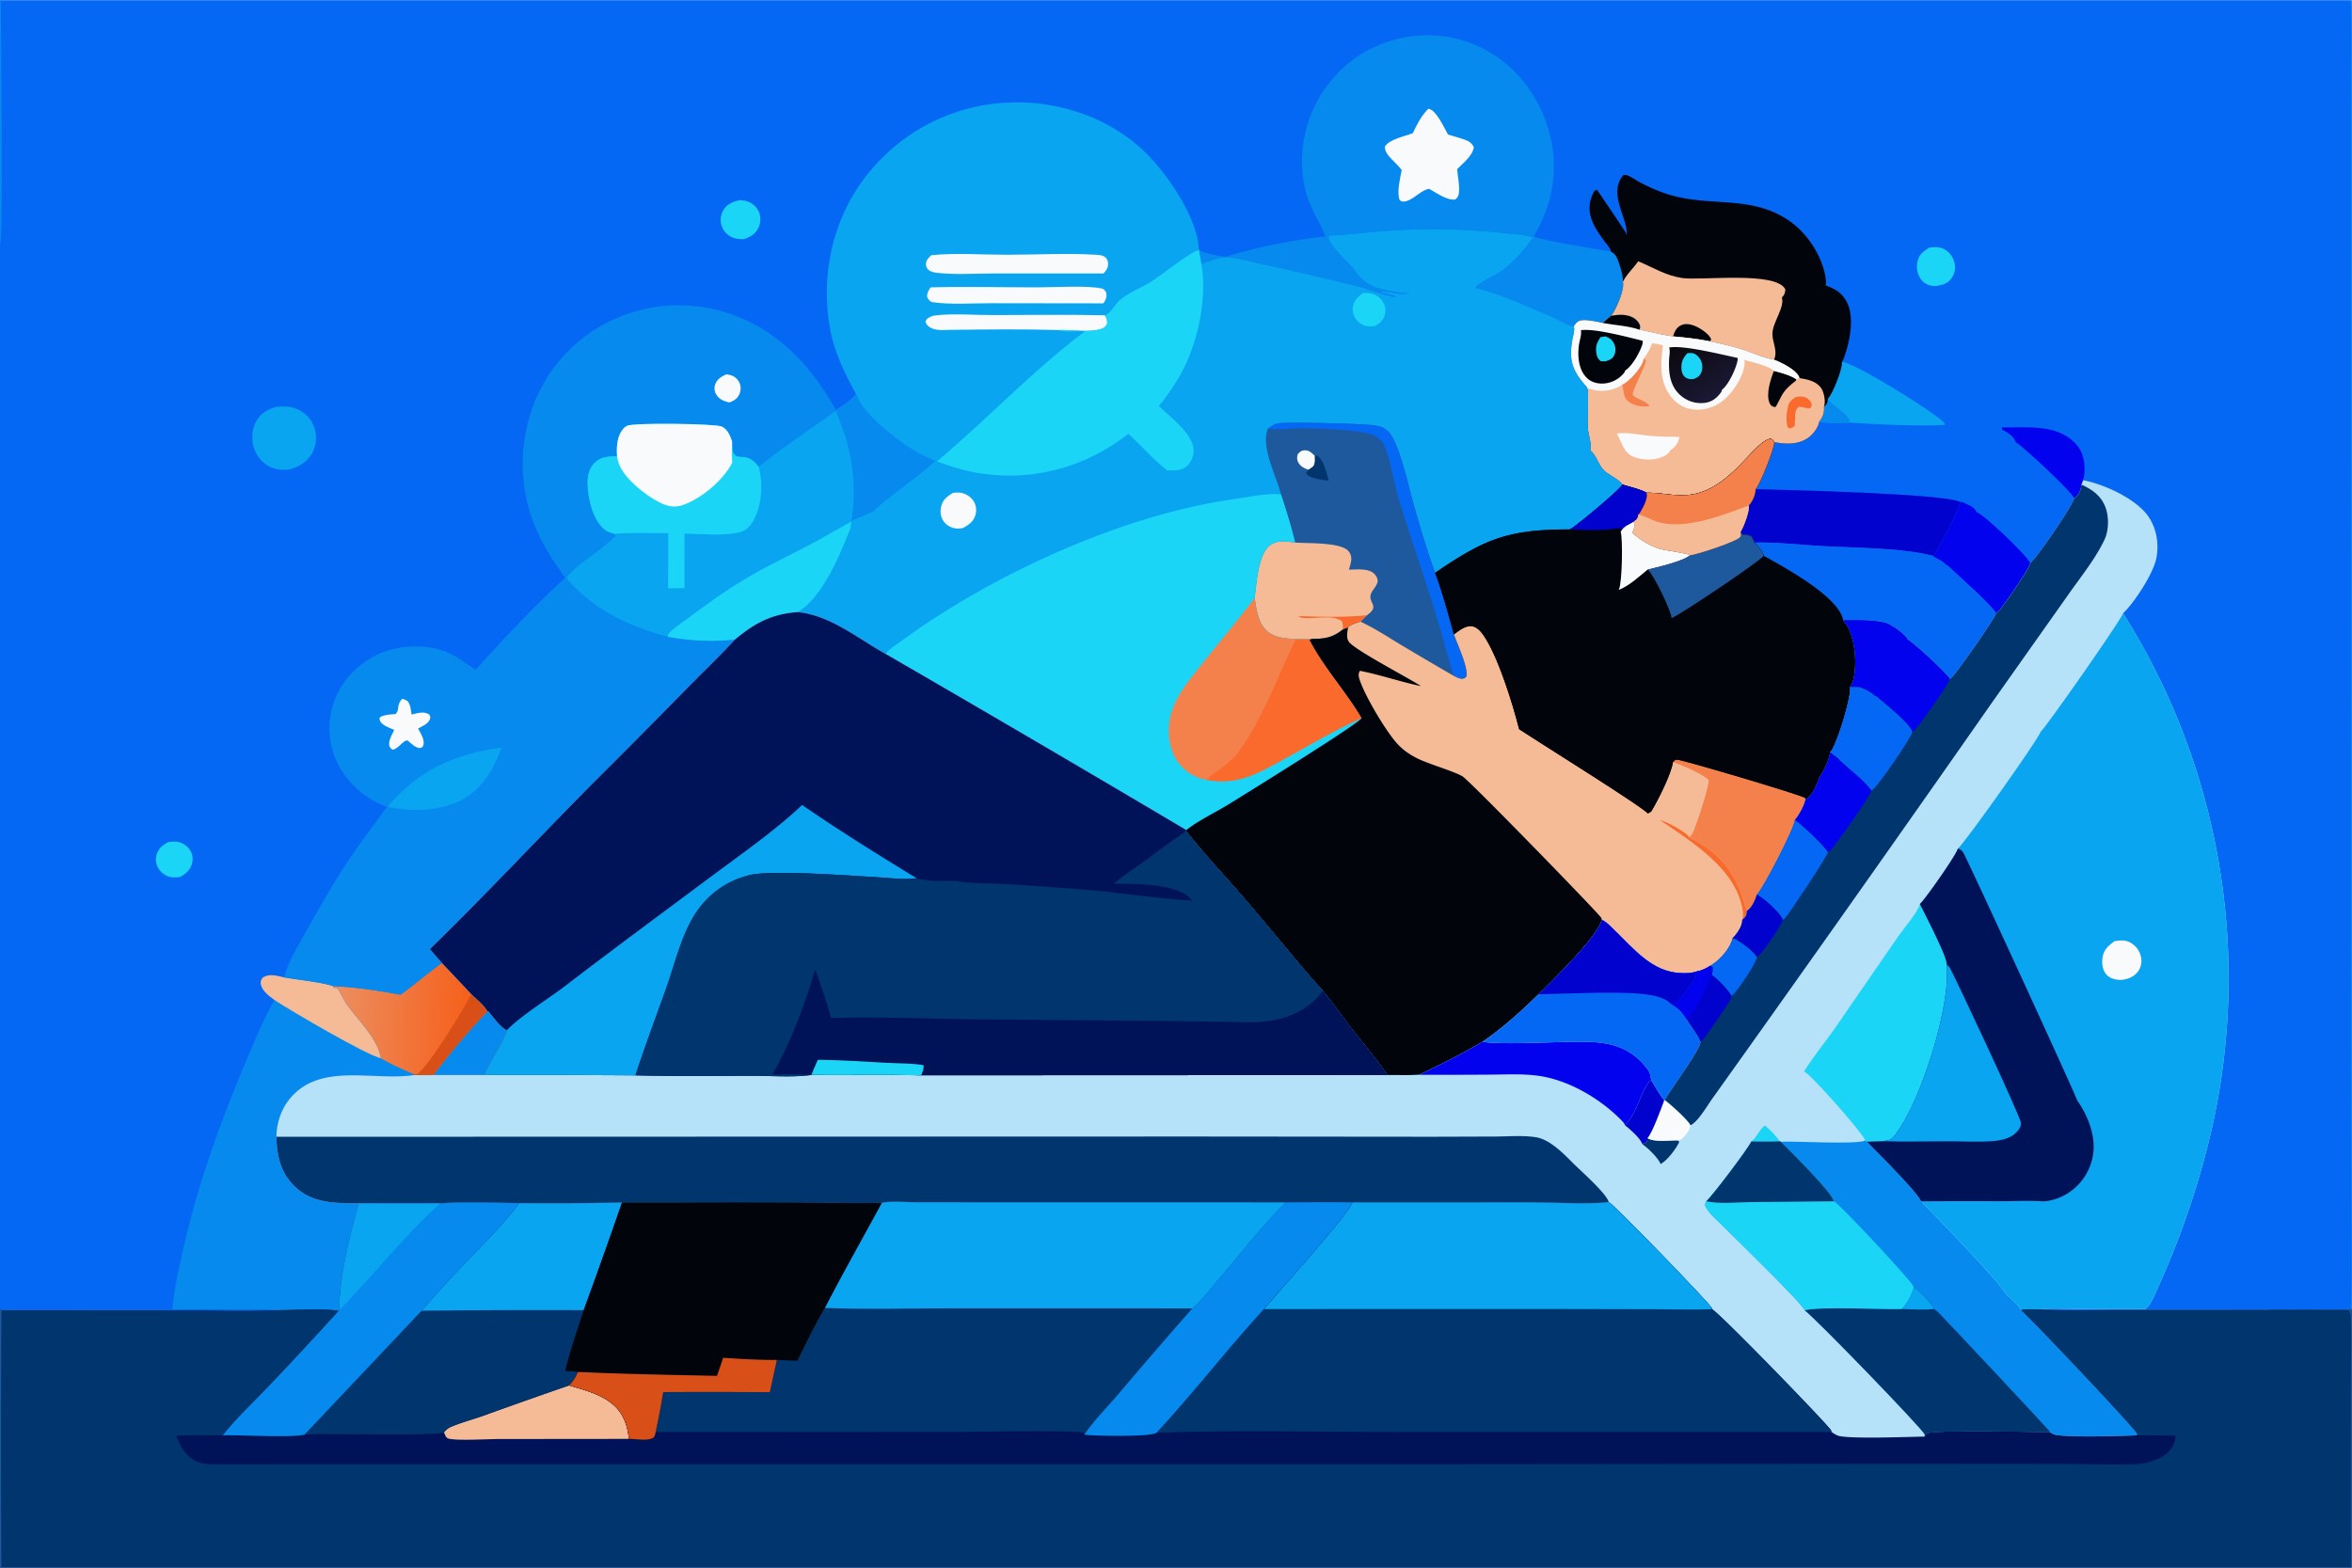 <svg version="1.1" xmlns="http://www.w3.org/2000/svg" style="display: block;" viewBox="0 0 2048 1365" width="1536" height="1024">
<defs>
	<linearGradient id="Gradient1" gradientUnits="userSpaceOnUse" x1="406.028" y1="888.515" x2="293.986" y2="883.453">
		<stop class="stop0" offset="0" stop-opacity="1" stop-color="rgb(246,97,28)"/>
		<stop class="stop1" offset="1" stop-opacity="1" stop-color="rgb(236,141,95)"/>
	</linearGradient>
	<linearGradient id="Gradient2" gradientUnits="userSpaceOnUse" x1="1467.83" y1="296.48" x2="1495.34" y2="342.182">
		<stop class="stop0" offset="0" stop-opacity="1" stop-color="rgb(11,9,13)"/>
		<stop class="stop1" offset="1" stop-opacity="1" stop-color="rgb(26,24,51)"/>
	</linearGradient>
</defs>
<path transform="translate(0,0)" fill="rgb(5,104,244)" d="M 0 0 L 0.829 0 L 2046.79 0 L 2047.7 0 C 2048.97 25.693 2048.02 51.851 2048.02 77.602 L 2048 218.752 L 2047.99 653.79 L 2047.98 982.095 L 2048.02 1085.91 C 2048.02 1103.66 2049.17 1122.35 2047.71 1140.01 C 2049.67 1182.06 2048 1224.84 2048.02 1266.98 L 2048.02 1330.49 C 2048.02 1341.9 2048.59 1353.65 2047.75 1365 L 2046.86 1365 L 1.181 1365 L 0 1365 L 0 1140.36 L 0 213 L 0 0 z"/>
<path transform="translate(0,0)" fill="rgb(7,138,237)" d="M 0 0 L 0.829 0 C 0.477 24.819 3.251 206.169 0 213 L 0 0 z"/>
<path transform="translate(0,0)" fill="rgb(27,213,247)" d="M 146.923 733.069 C 149.566 732.825 152.25 732.604 154.882 733.075 C 159.232 733.854 163.293 736.687 165.603 740.443 C 167.735 743.911 168.226 748.032 167.177 751.948 C 165.575 757.932 161.881 760.628 156.872 763.59 C 154.18 763.894 151.368 764.234 148.681 763.717 C 144.201 762.856 140.069 759.767 137.793 755.845 A 14.743 14.743 0 0 1 136.337 744.261 C 138.026 738.373 141.866 735.766 146.923 733.069 z"/>
<path transform="translate(0,0)" fill="rgb(27,213,247)" d="M 1679.94 215.498 C 1685.1 214.833 1689.3 214.524 1693.96 217.448 C 1697.96 219.958 1700.85 224.184 1701.88 228.777 C 1702.87 233.176 1702.2 237.885 1699.65 241.639 C 1696.74 245.908 1693.1 247.591 1688.22 248.407 C 1686.64 249.071 1684.54 249.07 1682.87 248.846 C 1678.36 248.242 1674.88 246.283 1672.29 242.504 C 1669.3 238.126 1668.45 232.306 1669.73 227.175 C 1671.24 221.106 1674.98 218.63 1679.94 215.498 z"/>
<path transform="translate(0,0)" fill="rgb(27,213,247)" d="M 643.732 174.176 C 646.62 174.285 649.667 174.592 652.307 175.845 C 656.377 177.777 659.786 181.173 661.23 185.485 A 17.034 17.034 0 0 1 660.067 198.855 C 657.297 204.147 652.921 206.321 647.58 208.171 C 644.159 208.135 640.463 207.892 637.308 206.456 C 633.156 204.568 629.819 200.773 628.371 196.459 A 16.305 16.305 0 0 1 629.657 183.294 C 632.881 177.6 637.778 175.664 643.732 174.176 z"/>
<path transform="translate(0,0)" fill="rgb(7,138,237)" d="M 2046.79 0 L 2047.7 0 C 2048.97 25.693 2048.02 51.851 2048.02 77.602 L 2048 218.752 L 2047.99 653.79 L 2047.98 982.095 L 2048.02 1085.91 C 2048.02 1103.66 2049.17 1122.35 2047.71 1140.01 L 2046.85 1139.95 C 2048 1115.47 2047.49 1090.63 2047.49 1066.1 L 2046.95 927.199 L 2047.07 565.356 L 2047.01 195.069 L 2047.05 69.804 C 2047.06 46.599 2047.84 23.165 2046.79 0 z"/>
<path transform="translate(0,0)" fill="rgb(2,2,238)" d="M 1743.23 372.069 C 1764.41 372.394 1790.81 368.885 1806.86 385.72 C 1813.91 393.107 1815.4 401.125 1815.05 411.08 C 1814.97 413.574 1814.67 415.719 1813.78 418.066 C 1813.45 419.539 1813.16 420.561 1812.34 421.838 C 1812.48 425.452 1810.15 430.42 1807.48 432.864 C 1806.82 433.466 1806.75 433.465 1806.08 433.837 C 1804.32 428.389 1761.79 388.532 1755.08 384.953 C 1754.98 384.271 1755 384.133 1754.66 383.419 C 1752.68 379.339 1747.2 375.7 1743.17 373.986 L 1743.23 372.069 z"/>
<path transform="translate(0,0)" fill="rgb(9,165,241)" d="M 240.653 354.106 C 246.864 353.735 252.497 353.557 258.345 355.987 A 26.786 26.786 0 0 1 273.28 371.134 A 27.752 27.752 0 0 1 272.842 392.394 C 269.137 400.721 262.4 405.106 254.157 408.16 C 248.007 409.736 241.033 409.158 235.287 406.45 C 228.562 403.281 223.617 397.304 221.262 390.301 C 218.765 382.875 219.151 374.278 222.819 367.302 C 226.8 359.733 232.772 356.536 240.653 354.106 z"/>
<path transform="translate(0,0)" fill="rgb(9,165,241)" d="M 1603.77 314.97 C 1614.18 315.113 1684.36 358.796 1692.78 367.902 C 1693.4 368.575 1693.63 368.958 1693.74 369.866 C 1669.98 371.251 1634.74 369.454 1610.53 367.914 C 1601.95 368.263 1592.52 368.538 1584.05 367.107 C 1587.28 363.079 1588.65 359.057 1588.24 353.875 C 1588.57 353.622 1588.92 353.395 1589.22 353.116 C 1591.31 351.192 1591.31 349.722 1591.58 347.071 C 1591.75 346.899 1591.93 346.74 1592.08 346.555 C 1596.17 341.594 1604.47 321.141 1603.77 314.97 z"/>
<path transform="translate(0,0)" fill="rgb(7,138,237)" d="M 1591.58 347.071 C 1594.79 353.179 1611.87 361.183 1610.53 367.914 C 1601.95 368.263 1592.52 368.538 1584.05 367.107 C 1587.28 363.079 1588.65 359.057 1588.24 353.875 C 1588.57 353.622 1588.92 353.395 1589.22 353.116 C 1591.31 351.192 1591.31 349.722 1591.58 347.071 z"/>
<path transform="translate(0,0)" fill="rgb(2,2,238)" d="M 1706.74 436.977 L 1708.32 436.964 C 1712.18 438.725 1717.38 440.493 1720.04 443.969 L 1721.13 445.851 C 1728.1 448.256 1763.7 482.675 1767.46 489.399 C 1767.6 489.636 1767.69 489.893 1767.81 490.14 C 1768 494.044 1744.81 527.098 1740.67 531.802 C 1739.84 532.739 1739 533.245 1737.95 533.9 C 1733.51 525.931 1704.51 500.617 1695.72 492.267 L 1694.86 492.005 C 1691.52 488.738 1687.95 486.789 1683.71 484.94 L 1683.53 484.021 C 1687.46 478.263 1707.16 442.189 1706.74 436.977 z"/>
<path transform="translate(0,0)" fill="rgb(2,2,207)" d="M 1528.74 425.848 C 1553.73 426.417 1693.73 429.704 1706.74 436.977 C 1707.16 442.189 1687.46 478.263 1683.53 484.021 C 1655.28 476.716 1615.61 477.112 1585.82 475.408 C 1566.65 474.311 1546.84 471.908 1527.68 472.408 C 1527.15 470.732 1526.09 469.064 1525.27 467.483 C 1523.14 465.69 1521.16 465.696 1518.5 465.474 L 1517.36 465.384 L 1515.51 463.088 C 1515.67 462.841 1515.83 462.596 1515.98 462.347 C 1518.43 458.347 1523.78 444.546 1522.71 440.045 C 1522.85 439.917 1522.99 439.798 1523.13 439.661 C 1526.24 436.418 1528.59 430.316 1528.74 425.848 z"/>
<path transform="translate(0,0)" fill="rgb(5,104,244)" d="M 1527.68 472.408 C 1546.84 471.908 1566.65 474.311 1585.82 475.408 C 1615.61 477.112 1655.28 476.716 1683.53 484.021 L 1683.71 484.94 C 1687.95 486.789 1691.52 488.738 1694.86 492.005 L 1695.72 492.267 C 1704.51 500.617 1733.51 525.931 1737.95 533.9 C 1737.68 537.747 1703.77 585.876 1699.43 589.855 C 1698.9 590.333 1698.36 590.727 1697.75 591.081 C 1694.46 585.613 1666.59 559.888 1660.92 556.861 L 1660.1 555.157 C 1657.02 551.443 1652.65 548.544 1648.81 545.689 L 1647.88 545.849 C 1647.75 545.65 1647.64 545.429 1647.48 545.25 C 1641.86 538.967 1613.08 539.941 1604.75 539.939 C 1604.71 539.633 1604.72 539.32 1604.64 539.022 C 1599.58 518.681 1553.48 493.864 1535.72 483.98 C 1535.84 480.563 1529.96 474.847 1527.68 472.408 z"/>
<path transform="translate(0,0)" fill="rgb(7,138,237)" d="M 384.794 838.54 A 3209.45 3209.45 0 0 1 410.364 865.674 C 415.165 870.218 421.239 874.971 424.547 880.735 L 425.31 880.693 C 429.618 885.728 435.344 894.295 441.339 897.131 C 440.379 903.673 425.218 926.943 421.571 936.119 L 377.405 936.138 C 371.699 936.365 365.997 936.238 360.289 936.153 C 360.004 936.196 359.719 936.244 359.433 936.283 C 323.723 941.228 277.192 924.514 251.275 958.074 C 244.487 966.863 240.702 978.816 240.698 989.886 C 240.956 1006.27 244.323 1021.15 256.52 1033.03 C 271.987 1048.1 292.251 1047.71 312.382 1047.88 C 304.485 1078.5 295.762 1109.13 295.469 1140.98 L 294.749 1141.47 C 284.156 1139.08 252.261 1141.02 239.291 1140.85 C 229.699 1139.85 219.556 1140.34 209.893 1140.24 A 2542.86 2542.86 0 0 0 150.125 1140.17 C 151.203 1125 154.729 1109.85 157.927 1095.01 C 170.742 1035.52 191.139 978.511 214.89 922.599 C 222.301 905.153 229.499 887.216 239.081 870.841 C 234.62 867.44 228.468 863.199 227.205 857.33 C 226.601 854.521 227.321 853.521 228.72 851.249 C 234.806 847.409 240.88 849.754 247.418 851.097 C 258.089 852.998 281.076 855.318 290.309 858.741 C 308.549 859.431 330.74 862.682 348.679 866.153 C 361.021 857.372 372.378 847.264 384.794 838.54 z"/>
<path transform="translate(0,0)" fill="rgb(245,187,151)" d="M 239.081 870.841 C 234.62 867.44 228.468 863.199 227.205 857.33 C 226.601 854.521 227.321 853.521 228.72 851.249 C 234.806 847.409 240.88 849.754 247.418 851.097 C 258.089 852.998 281.076 855.318 290.309 858.741 L 290.212 860.145 L 293.55 860.255 C 296.886 864.735 298.7 870.124 302.003 874.736 C 311.74 888.334 329.106 904.511 331.736 921.516 C 319.116 918.864 252.47 879.675 239.081 870.841 z"/>
<path transform="translate(0,0)" fill="url(#Gradient1)" d="M 384.794 838.54 A 3209.45 3209.45 0 0 1 410.364 865.674 C 415.165 870.218 421.239 874.971 424.547 880.735 L 425.31 880.693 C 429.618 885.728 435.344 894.295 441.339 897.131 C 440.379 903.673 425.218 926.943 421.571 936.119 L 377.405 936.138 C 371.699 936.365 365.997 936.238 360.289 936.153 L 360.141 935.316 C 350.542 931.072 340.749 926.918 331.736 921.516 C 329.106 904.511 311.74 888.334 302.003 874.736 C 298.7 870.124 296.886 864.735 293.55 860.255 L 290.212 860.145 L 290.309 858.741 C 308.549 859.431 330.74 862.682 348.679 866.153 C 361.021 857.372 372.378 847.264 384.794 838.54 z"/>
<path transform="translate(0,0)" fill="rgb(216,80,24)" d="M 410.364 865.674 C 415.165 870.218 421.239 874.971 424.547 880.735 C 407.297 898.347 392.535 916.672 377.405 936.138 C 371.699 936.365 365.997 936.238 360.289 936.153 L 360.141 935.316 L 362.959 935.361 C 373.293 929.148 404.224 877.726 410.364 865.674 z"/>
<path transform="translate(0,0)" fill="rgb(7,138,237)" d="M 424.547 880.735 L 425.31 880.693 C 429.618 885.728 435.344 894.295 441.339 897.131 C 440.379 903.673 425.218 926.943 421.571 936.119 L 377.405 936.138 C 392.535 916.672 407.297 898.347 424.547 880.735 z"/>
<path transform="translate(0,0)" fill="rgb(7,138,237)" d="M 1154.17 205.803 C 1149.18 192.734 1141.21 181.774 1137.34 167.945 C 1129.88 141.365 1134.31 109.793 1148 86.084 C 1163.09 59.945 1186.3 41.71 1215.59 34.152 A 106.312 106.312 0 0 1 1297.3 45.402 C 1323.95 61.23 1342.03 87.449 1349.58 117.274 C 1357.44 148.346 1351.62 178.51 1335.46 205.724 C 1343.46 209.506 1390.23 216.669 1402.81 219.095 C 1407.26 221.28 1408.36 224.915 1409.85 229.337 C 1411.38 233.906 1413.45 240.313 1413.1 245.083 C 1414.79 251.372 1408.47 265.827 1405.13 271.508 C 1404.43 272.698 1403.76 273.772 1402.79 274.76 L 1395.47 281.096 C 1390.33 280.244 1378.38 277.047 1373.92 280.074 C 1372.53 281.021 1371.4 282.725 1370.41 284.068 C 1365.81 283.851 1356.95 278.151 1352.2 276.158 C 1333.13 268.164 1304.85 254.944 1285.52 250.909 L 1284.95 249.887 C 1287.11 246.409 1303.48 238.928 1308.26 235.298 C 1318.8 227.283 1326.85 217.564 1334.8 207.103 C 1329.64 203.974 1317.88 203.838 1311.73 203.168 A 555.823 555.823 0 0 0 1211.55 200.642 C 1193.56 201.736 1175.63 204.219 1157.64 205.059 C 1156.97 206.574 1156.59 206.505 1157.24 208.167 C 1160.45 216.383 1171.99 226.49 1177.97 232.971 C 1184.88 243.917 1192.5 249.335 1205.24 252.171 C 1212.21 253.725 1219.97 255.017 1227.11 255.295 C 1219.13 257.263 1210.77 253.539 1202.47 253.873 L 1202.45 254.501 C 1206.92 255.508 1211.82 256.241 1215.87 258.422 C 1211.86 259.426 1191.48 251.726 1185.86 250.252 A 2214.24 2214.24 0 0 0 1103.35 230.845 C 1091.74 228.341 1078.99 224.526 1067.15 223.805 C 1059.97 224.713 1052.8 227.098 1046.09 229.795 L 1043.94 217.414 C 1049.83 221.166 1060.26 222.14 1067.12 223.536 C 1090.35 216.019 1129.83 208.015 1154.17 205.803 z"/>
<path transform="translate(0,0)" fill="rgb(248,250,251)" d="M 1243.71 94.573 C 1244.08 94.66 1244.46 94.729 1244.83 94.833 C 1250.95 96.55 1257.73 111.5 1260.85 117.005 C 1265.57 118.401 1270.33 119.735 1274.98 121.327 C 1278.87 122.659 1281.51 124.189 1283.3 127.906 C 1282.62 135.196 1273.77 142.107 1268.85 147.126 C 1269.24 153.616 1270.98 160.398 1270.45 166.889 C 1270.19 170.108 1269.64 171.518 1267.24 173.56 C 1259.95 174.604 1250.62 167.721 1244.4 164.271 C 1236.59 165.483 1229.66 175.399 1221.84 175.395 C 1219.88 175.395 1219.65 174.804 1218.41 173.469 C 1216.44 165.307 1219.06 155.976 1220.53 147.861 C 1217.28 143.546 1212.94 140.054 1209.45 135.926 C 1207.4 133.497 1205.72 130.747 1205.94 127.489 C 1209.39 121.197 1223.73 118.359 1230.17 115.847 C 1233.95 108.03 1237.46 100.77 1243.71 94.573 z"/>
<path transform="translate(0,0)" fill="rgb(1,4,10)" d="M 1416.21 204.985 C 1416.24 204.755 1416.29 204.526 1416.31 204.295 C 1417.91 190.51 1399.77 168.64 1413.44 152.436 C 1414.15 152.332 1414.85 152.045 1415.57 152.124 C 1418.34 152.433 1424.79 156.943 1427.49 158.367 C 1436.3 163.011 1445.23 166.994 1454.81 169.772 C 1491.46 180.405 1527.5 169.108 1560.55 194.037 C 1575.23 205.113 1587.71 224.996 1589.87 243.558 C 1590.08 245.352 1590.1 246.621 1589.58 248.34 C 1598.3 251.486 1604.57 255.274 1608.63 263.958 C 1614.96 277.518 1610.35 298.934 1605.23 312.512 C 1604.86 313.486 1604.41 314.16 1603.77 314.97 C 1604.47 321.141 1596.17 341.594 1592.08 346.555 C 1591.93 346.74 1591.75 346.899 1591.58 347.071 C 1591.31 349.722 1591.31 351.192 1589.22 353.116 C 1588.92 353.395 1588.57 353.622 1588.24 353.875 C 1588.65 359.057 1587.28 363.079 1584.05 367.107 C 1583.32 371.986 1579.06 377.579 1575.2 380.571 C 1567.52 386.509 1557.56 386.862 1548.41 385.478 A 162.882 162.882 0 0 1 1544.96 384.917 C 1544.01 383.204 1543.62 382.971 1541.94 381.926 C 1527.63 383.645 1508.68 423.756 1474.5 430.256 C 1459.98 433.018 1447.71 428.616 1433.73 429.02 C 1427.74 425.688 1419.31 424.014 1412.73 421.88 C 1410.37 417.631 1400.67 413.49 1396.71 409.576 C 1391.64 404.572 1390.17 396.482 1384.61 391.976 C 1386.24 387.604 1383.33 379.484 1382.81 374.469 C 1381.76 364.395 1383.78 345.126 1382.12 338.093 C 1381.75 336.934 1381.98 337.172 1381.32 336.44 C 1368.97 322.705 1365.91 313.425 1369.26 295.019 C 1369.78 292.13 1371.17 287.986 1370.64 285.169 C 1370.57 284.8 1370.48 284.435 1370.41 284.068 C 1371.4 282.725 1372.53 281.021 1373.92 280.074 C 1378.38 277.047 1390.33 280.244 1395.47 281.096 L 1402.79 274.76 C 1403.76 273.772 1404.43 272.698 1405.13 271.508 C 1408.47 265.827 1414.79 251.372 1413.1 245.083 C 1413.45 240.313 1411.38 233.906 1409.85 229.337 C 1408.36 224.915 1407.26 221.28 1402.81 219.095 C 1402.72 218.762 1402.65 218.427 1402.56 218.096 C 1401.82 215.477 1399.03 212.587 1397.42 210.405 C 1387.81 197.43 1379.14 184.396 1387.37 167.893 C 1388.31 166.02 1388.56 165.798 1390.47 165.044 C 1391.11 165.65 1415.05 201.245 1415.46 202.07 C 1415.97 203.084 1416.05 203.876 1416.21 204.985 z"/>
<path transform="translate(0,0)" fill="rgb(245,187,151)" d="M 1426.49 227.401 L 1427.2 227.693 C 1439.85 233.014 1450.68 239.897 1464.67 241.954 C 1481.43 244.416 1547.29 235.636 1554.63 252.054 C 1554.34 254.769 1553.72 256.995 1551.61 258.885 C 1554.12 267.871 1543.39 280.638 1543.33 290.589 C 1543.29 298.1 1548.31 305.982 1544.67 313.1 C 1536.3 311.787 1526.87 307.452 1518.7 304.822 C 1508.89 301.664 1498.99 299.35 1488.92 297.161 C 1478.57 295.001 1467.29 293.761 1456.76 292.838 C 1446.99 291.473 1437.24 289.023 1427.59 286.985 C 1427.98 286.011 1428.22 284.906 1428.07 283.852 C 1427.74 281.592 1425.84 279.164 1424.08 277.806 C 1417.91 273.038 1409.98 273.731 1402.79 274.76 C 1403.76 273.772 1404.43 272.698 1405.13 271.508 C 1408.47 265.827 1414.79 251.372 1413.1 245.083 C 1413.89 244.363 1414.35 243.064 1414.84 242.111 C 1418.33 236.828 1422.99 232.469 1426.49 227.401 z"/>
<path transform="translate(0,0)" fill="rgb(1,4,10)" d="M 1456.76 292.838 C 1457.96 288.886 1459.74 285.014 1463.7 283.136 C 1467.63 281.265 1472.05 282.16 1475.91 283.738 C 1480.21 285.491 1488.05 290.524 1489.82 294.929 C 1489.91 295.166 1489.95 295.423 1490.01 295.669 L 1488.92 297.161 C 1478.57 295.001 1467.29 293.761 1456.76 292.838 z"/>
<path transform="translate(0,0)" fill="rgb(245,187,151)" d="M 1402.79 274.76 C 1409.98 273.731 1417.91 273.038 1424.08 277.806 C 1425.84 279.164 1427.74 281.592 1428.07 283.852 C 1428.22 284.906 1427.98 286.011 1427.59 286.985 C 1437.24 289.023 1446.99 291.473 1456.76 292.838 C 1467.29 293.761 1478.57 295.001 1488.92 297.161 C 1498.99 299.35 1508.89 301.664 1518.7 304.822 C 1526.87 307.452 1536.3 311.787 1544.67 313.1 C 1550.8 315.355 1564.2 321.938 1566.66 328.374 C 1566.75 328.608 1566.74 328.869 1566.77 329.116 C 1573.81 330.305 1581.08 331.535 1585.64 337.68 C 1588.13 341.048 1589.55 348.472 1588.59 352.608 C 1588.49 353.034 1588.36 353.453 1588.24 353.875 C 1588.65 359.057 1587.28 363.079 1584.05 367.107 C 1583.32 371.986 1579.06 377.579 1575.2 380.571 C 1567.52 386.509 1557.56 386.862 1548.41 385.478 A 162.882 162.882 0 0 1 1544.96 384.917 C 1544.01 383.204 1543.62 382.971 1541.94 381.926 C 1527.63 383.645 1508.68 423.756 1474.5 430.256 C 1459.98 433.018 1447.71 428.616 1433.73 429.02 C 1427.74 425.688 1419.31 424.014 1412.73 421.88 C 1410.37 417.631 1400.67 413.49 1396.71 409.576 C 1391.64 404.572 1390.17 396.482 1384.61 391.976 C 1386.24 387.604 1383.33 379.484 1382.81 374.469 C 1381.76 364.395 1383.78 345.126 1382.12 338.093 C 1381.75 336.934 1381.98 337.172 1381.32 336.44 C 1368.97 322.705 1365.91 313.425 1369.26 295.019 C 1369.78 292.13 1371.17 287.986 1370.64 285.169 C 1370.57 284.8 1370.48 284.435 1370.41 284.068 C 1371.4 282.725 1372.53 281.021 1373.92 280.074 C 1378.38 277.047 1390.33 280.244 1395.47 281.096 L 1402.79 274.76 z"/>
<path transform="translate(0,0)" fill="rgb(249,106,44)" d="M 1563.99 345.497 C 1566.19 345.206 1568.93 344.877 1571.07 345.537 C 1573.44 346.268 1576.17 348.346 1577.1 350.686 C 1577.85 352.558 1577.55 353.01 1576.87 354.764 L 1574.56 355.732 C 1571.8 354.845 1569.41 354.161 1566.51 354.103 C 1561.6 357.246 1563.96 362.498 1562.73 367.506 C 1563.18 368.912 1562.98 369.632 1562.61 371.037 C 1560.52 372.433 1560.15 372.717 1557.53 372.867 L 1556.25 371.11 C 1555.22 365.181 1555.49 359.473 1556.94 353.613 C 1557.98 349.369 1560.49 347.665 1563.99 345.497 z"/>
<path transform="translate(0,0)" fill="rgb(244,128,75)" d="M 1431.29 312.077 L 1433.27 313.686 C 1432.41 319.841 1420.25 341.768 1421.79 343.803 C 1424.46 347.325 1435.32 349.798 1436.13 353.485 C 1430.04 354.592 1423.16 353.365 1418.06 349.633 C 1413.23 346.109 1414.04 339.904 1412.55 334.844 C 1413.35 334.419 1413.77 334.225 1414.48 333.749 C 1420.69 329.595 1429.97 319.531 1431.29 312.077 z"/>
<path transform="translate(0,0)" fill="rgb(1,4,10)" d="M 1544.64 322.813 C 1550.34 324.326 1559.28 326.676 1564.08 330.15 L 1563.65 331.486 C 1559.33 334.606 1554.03 339.416 1551.53 344.111 L 1546.35 354.059 L 1544.75 354.304 C 1542.69 353.368 1541.95 353.249 1540.95 351.079 C 1537.39 343.332 1541.75 330.263 1544.64 322.813 z"/>
<path transform="translate(0,0)" fill="rgb(248,250,251)" d="M 1407.87 377.463 C 1416.1 375.858 1429.08 378.872 1437.61 379.502 C 1445.8 380.106 1454.05 380.264 1462.27 380.349 C 1462.2 381.037 1462.22 381.004 1462.03 381.804 C 1460.92 386.376 1458.23 389.623 1454.29 392.07 C 1453.58 394.216 1451.46 395.664 1449.53 396.764 C 1442.47 400.799 1432.4 400.773 1424.78 398.493 C 1413.86 395.221 1413.01 387.013 1408.27 378.188 L 1407.87 377.463 z"/>
<path transform="translate(0,0)" fill="rgb(248,250,251)" d="M 1402.79 274.76 C 1409.98 273.731 1417.91 273.038 1424.08 277.806 C 1425.84 279.164 1427.74 281.592 1428.07 283.852 C 1428.22 284.906 1427.98 286.011 1427.59 286.985 C 1437.24 289.023 1446.99 291.473 1456.76 292.838 C 1467.29 293.761 1478.57 295.001 1488.92 297.161 C 1498.99 299.35 1508.89 301.664 1518.7 304.822 C 1526.87 307.452 1536.3 311.787 1544.67 313.1 C 1550.8 315.355 1564.2 321.938 1566.66 328.374 C 1566.75 328.608 1566.74 328.869 1566.77 329.116 L 1564.08 330.15 C 1559.28 326.676 1550.34 324.326 1544.64 322.813 C 1539.35 318.063 1525.67 315.355 1518.77 313.225 C 1519.05 314.285 1519.23 315.01 1519.16 316.113 C 1518.43 327.416 1508.85 341.907 1500.17 348.799 C 1492.89 354.578 1483.62 357.545 1474.34 356.436 C 1466.53 355.503 1459.8 351.531 1455.03 345.293 C 1444.75 331.836 1445.92 316.412 1448.04 300.664 C 1444.95 299.642 1441.78 299.275 1438.56 298.813 C 1436.8 303.645 1434.42 307.999 1431.29 312.077 C 1429.97 319.531 1420.69 329.595 1414.48 333.749 C 1413.77 334.225 1413.35 334.419 1412.55 334.844 A 31.919 31.919 0 0 1 1388.57 339.612 C 1386.42 339.193 1384.27 338.394 1382.12 338.093 C 1381.75 336.934 1381.98 337.172 1381.32 336.44 C 1368.97 322.705 1365.91 313.425 1369.26 295.019 C 1369.78 292.13 1371.17 287.986 1370.64 285.169 C 1370.57 284.8 1370.48 284.435 1370.41 284.068 C 1371.4 282.725 1372.53 281.021 1373.92 280.074 C 1378.38 277.047 1390.33 280.244 1395.47 281.096 L 1402.79 274.76 z"/>
<path transform="translate(0,0)" fill="rgb(1,4,10)" d="M 1402.79 274.76 C 1409.98 273.731 1417.91 273.038 1424.08 277.806 C 1425.84 279.164 1427.74 281.592 1428.07 283.852 C 1428.22 284.906 1427.98 286.011 1427.59 286.985 C 1418.06 283.581 1405.62 283.011 1395.47 281.096 L 1402.79 274.76 z"/>
<path transform="translate(0,0)" fill="rgb(1,4,10)" d="M 1376.62 287.417 C 1388.44 285.649 1417.7 293.532 1430.25 296.596 C 1430.37 297.411 1430.49 298.074 1430.29 298.892 C 1428.54 305.785 1421.17 318.91 1415.1 322.504 C 1414.88 323.557 1414.58 324.147 1413.87 324.973 A 24.993 24.993 0 0 1 1397.35 333.766 C 1392.07 334.287 1386.4 333.174 1382.37 329.536 C 1374.41 322.358 1373.53 310.139 1374.87 300.239 C 1375.37 296.517 1376.91 292.508 1376.72 288.767 C 1376.7 288.316 1376.66 287.867 1376.62 287.417 z"/>
<path transform="translate(0,0)" fill="rgb(27,213,247)" d="M 1393.68 293.452 L 1397.97 292.792 C 1401.55 294.081 1404 295.828 1405.58 299.408 C 1406.96 302.525 1407.05 306.263 1405.53 309.354 C 1404.13 312.222 1402.11 313.131 1399.21 314.114 C 1397.47 314.915 1395.78 314.516 1393.9 314.382 C 1391.59 312.784 1390.59 310.74 1390.12 307.968 C 1389.08 301.873 1390.24 298.426 1393.68 293.452 z"/>
<path transform="translate(0,0)" fill="url(#Gradient2)" d="M 1453.47 302.487 C 1465.86 300.204 1499.28 308.737 1512.95 311.526 C 1513.08 312.168 1513.2 312.472 1513.08 313.197 C 1511.98 320.281 1505.12 335.041 1499.39 339.319 C 1499.24 340.507 1498.94 341.079 1498.22 342.033 C 1494.72 346.68 1490.68 349.737 1484.81 350.629 A 26.681 26.681 0 0 1 1465.09 345.59 C 1454.34 337.585 1452.75 325.338 1453.39 312.758 C 1453.54 309.832 1454.26 306.703 1453.74 303.8 C 1453.66 303.36 1453.56 302.925 1453.47 302.487 z"/>
<path transform="translate(0,0)" fill="rgb(27,213,247)" d="M 1469.19 307.491 C 1470.58 307.332 1472.1 307.13 1473.49 307.316 C 1476.39 307.703 1479.17 310.475 1480.56 312.886 C 1482.39 316.054 1482.82 320.176 1481.6 323.64 C 1480.43 326.992 1478.5 328.399 1475.34 329.748 C 1474.64 329.896 1474.67 329.91 1473.94 329.982 C 1471.32 330.239 1468.83 329.81 1466.85 327.918 C 1465.03 326.173 1464.26 323.64 1464.12 321.185 C 1463.78 315.244 1465.34 311.864 1469.19 307.491 z"/>
<path transform="translate(0,0)" fill="rgb(7,138,237)" d="M 492.246 503.047 A 287.881 287.881 0 0 1 475.053 476.966 A 144.908 144.908 0 0 1 460.579 364.561 A 134.142 134.142 0 0 1 523.826 283.383 A 137.571 137.571 0 0 1 627.46 270.629 C 673.846 283.546 704.617 315.638 727.765 356.649 C 733.89 353.068 740.591 348.318 745.331 343.028 L 745.821 343.205 C 750.716 360.671 782.677 384.679 798.401 393.566 C 803.438 396.413 808.794 399.118 814.181 401.217 C 797.331 416.927 777.194 429.566 760.031 445.23 L 741.667 453.183 C 746.83 418.175 741.521 389.956 727.841 357.501 C 705.369 373.535 682.126 389.035 660.55 406.238 C 651.255 393.79 644.178 400.049 640.108 396.21 C 638.601 394.789 638.141 393.126 638.002 391.134 L 637.456 384.108 C 635.643 379.151 633.595 373.661 628.409 371.3 C 622.932 368.807 552.349 367.859 546.19 370.597 C 542.417 372.275 539.769 377.068 538.613 380.828 C 537.081 385.81 536.861 391.881 537.285 397.055 C 529.791 397.277 523.289 397.327 517.614 403.017 C 512.704 407.939 511.43 414.539 511.587 421.236 C 511.89 434.106 515.912 451.862 526.03 460.788 C 528.532 462.996 531.739 463.849 534.866 464.779 L 535.73 466.387 C 523.218 479.909 504.821 488.647 492.765 503.018 C 516.396 530.709 545.042 544.325 579.4 554.048 L 582.08 554.605 C 601.047 557.871 620.869 559.058 640.025 556.783 C 627.288 570.597 613.757 583.517 600.571 596.887 A 9839.97 9839.97 0 0 1 513.526 684.668 C 466.95 731.72 421.741 780.255 374.281 826.437 L 384.794 838.54 C 372.378 847.264 361.021 857.372 348.679 866.153 C 330.74 862.682 308.549 859.431 290.309 858.741 C 281.076 855.318 258.089 852.998 247.418 851.097 C 251.296 836.812 259.799 823.13 266.979 810.3 C 278.775 789.223 290.753 768.214 304.164 748.112 C 314.535 732.566 325.988 717.627 337.009 702.529 C 333.547 701.164 330.034 699.745 326.742 698.008 C 309.495 688.902 295.239 672.58 289.733 653.768 A 68.802 68.802 0 0 1 295.971 599.959 C 305.251 583.458 322.258 570.392 340.572 565.577 C 357.859 561.032 378.983 561.799 394.833 570.557 C 401.411 574.191 407.194 578.961 413.704 582.646 L 414.341 583 C 437.715 557.194 466.702 525.993 492.246 503.047 z"/>
<path transform="translate(0,0)" fill="rgb(248,250,251)" d="M 632.369 325.851 C 634.063 326.084 635.906 326.395 637.504 327.005 C 640.495 328.145 643.113 331.048 644.223 334.012 C 645.362 337.053 645.055 340.488 643.674 343.396 C 641.784 347.378 638.983 348.842 635.066 350.355 C 630.271 349.187 626.18 347.757 623.544 343.175 A 10.014 10.014 0 0 1 622.766 334.677 C 624.491 329.807 628.041 327.958 632.369 325.851 z"/>
<path transform="translate(0,0)" fill="rgb(248,250,251)" d="M 350.187 608.418 C 352.107 608.804 353.41 609.565 355.051 610.561 C 357.557 613.858 357.743 618.168 358.382 622.162 C 363.66 620.942 368.79 619.02 373.763 622.072 C 374.648 623.835 375.061 624.147 374.381 626.126 C 372.959 630.259 367.634 632.366 364.045 634.314 C 365.428 636.797 366.996 639.429 368.004 642.092 C 368.854 644.339 369.441 647.346 368.317 649.606 C 367.529 651.191 366.796 650.921 365.2 651.383 C 361.05 650.602 358.121 647.45 355.037 644.77 C 351.218 644.016 346.931 652.141 341.879 652.782 C 340.688 651.843 339.907 651.499 339.286 650.063 C 337.469 645.861 341.462 639.408 343.25 635.491 C 340.287 634.19 336.326 632.803 333.763 630.883 C 331.543 629.221 330.811 628.056 330.355 625.422 L 331.461 624.069 C 335.591 622.154 340.071 622.06 344.541 621.687 C 346.178 619.438 346.443 618.812 346.733 616.021 C 347.097 612.52 347.913 611.148 350.187 608.418 z"/>
<path transform="translate(0,0)" fill="rgb(9,165,241)" d="M 337.746 702.303 C 364.49 670.338 396.131 656.559 436.638 650.906 C 430.167 669.912 419.413 687.894 400.794 697.197 A 110.785 110.785 0 0 1 396.827 699.071 C 377.1 706.286 358.134 707.062 337.746 702.303 z"/>
<path transform="translate(0,0)" fill="rgb(9,165,241)" d="M 745.331 343.028 C 730.014 314.639 721.528 295.034 720.132 262.084 C 718.276 218.255 733.017 175.193 762.857 142.855 A 165.24 165.24 0 0 1 879.275 89.125 C 921.366 87.558 964.495 101.79 995.479 130.82 C 1015.46 149.538 1042.97 189.527 1043.94 217.414 L 1046.09 229.795 C 1052.8 227.098 1059.97 224.713 1067.15 223.805 C 1078.99 224.526 1091.74 228.341 1103.35 230.845 A 2214.24 2214.24 0 0 1 1185.86 250.252 C 1191.48 251.726 1211.86 259.426 1215.87 258.422 C 1211.82 256.241 1206.92 255.508 1202.45 254.501 L 1202.47 253.873 C 1210.77 253.539 1219.13 257.263 1227.11 255.295 C 1219.97 255.017 1212.21 253.725 1205.24 252.171 C 1192.5 249.335 1184.88 243.917 1177.97 232.971 C 1171.99 226.49 1160.45 216.383 1157.24 208.167 C 1156.59 206.505 1156.97 206.574 1157.64 205.059 C 1175.63 204.219 1193.56 201.736 1211.55 200.642 A 555.823 555.823 0 0 1 1311.73 203.168 C 1317.88 203.838 1329.64 203.974 1334.8 207.103 C 1326.85 217.564 1318.8 227.283 1308.26 235.298 C 1303.48 238.928 1287.11 246.409 1284.95 249.887 L 1285.52 250.909 C 1304.85 254.944 1333.13 268.164 1352.2 276.158 C 1356.95 278.151 1365.81 283.851 1370.41 284.068 C 1370.48 284.435 1370.57 284.8 1370.64 285.169 C 1371.17 287.986 1369.78 292.13 1369.26 295.019 C 1365.91 313.425 1368.97 322.705 1381.32 336.44 C 1381.98 337.172 1381.75 336.934 1382.12 338.093 C 1383.78 345.126 1381.76 364.395 1382.81 374.469 C 1383.33 379.484 1386.24 387.604 1384.61 391.976 C 1390.17 396.482 1391.64 404.572 1396.71 409.576 C 1400.67 413.49 1410.37 417.631 1412.73 421.88 C 1419.31 424.014 1427.74 425.688 1433.73 429.02 C 1447.71 428.616 1459.98 433.018 1474.5 430.256 C 1508.68 423.756 1527.63 383.645 1541.94 381.926 C 1543.62 382.971 1544.01 383.204 1544.96 384.917 C 1545.11 390.305 1532.65 421.61 1528.74 425.848 C 1528.59 430.316 1526.24 436.418 1523.13 439.661 C 1522.99 439.798 1522.85 439.917 1522.71 440.045 C 1523.78 444.546 1518.43 458.347 1515.98 462.347 C 1515.83 462.596 1515.67 462.841 1515.51 463.088 L 1517.36 465.384 L 1518.5 465.474 C 1521.16 465.696 1523.14 465.69 1525.27 467.483 C 1526.09 469.064 1527.15 470.732 1527.68 472.408 C 1529.96 474.847 1535.84 480.563 1535.72 483.98 C 1553.48 493.864 1599.58 518.681 1604.64 539.022 C 1604.72 539.32 1604.71 539.633 1604.75 539.939 C 1613.18 548.672 1615.63 565.737 1615.46 577.374 C 1615.37 583.448 1614.73 593.223 1610.92 598.117 C 1612.29 606.592 1599.99 646.256 1594.54 653.956 C 1594.27 654.348 1593.88 654.731 1593.56 655.075 C 1592.9 661.343 1587.74 671.888 1584.17 677.04 C 1582.48 682.033 1578.16 692.961 1573.29 695.441 C 1572.94 695.62 1572.57 695.76 1572.21 695.919 C 1571.24 701.412 1566.6 709.669 1562.93 713.964 C 1562.2 721.412 1535.44 773.496 1529.76 778.966 C 1528.82 782.977 1525.23 790.665 1521.64 792.878 C 1521.45 792.999 1521.23 793.075 1521.02 793.173 C 1521.18 795.63 1520.77 797.253 1519.13 799.181 C 1518.55 799.862 1517.83 800.35 1517.12 800.865 C 1517.33 805.905 1513.33 811.815 1510.1 815.485 C 1509.48 816.183 1509.36 816.258 1508.75 816.784 C 1506.82 825.567 1497.93 835.626 1490.42 840.272 C 1490 840.531 1489.57 840.769 1489.14 841.003 C 1484.94 843.803 1480.85 845.489 1475.82 846.262 C 1472.22 847.595 1467.03 847.355 1463.24 847.229 C 1438.56 846.406 1422.51 826.047 1406.17 810.308 C 1402.7 806.969 1399.22 802.938 1394.78 800.931 C 1391.22 815.694 1351.72 853.91 1339.75 865.796 C 1324.68 880.499 1308.47 895.241 1291.05 907.124 C 1272.99 917.748 1254.83 926.716 1236.01 935.881 C 1226.79 936.379 1217.39 936.067 1208.15 936.13 C 1198.49 922.081 1187.39 909.105 1176.94 895.645 C 1168.48 884.761 1160.71 873.293 1151.8 862.781 C 1129.57 838.011 1108.71 811.738 1087.04 786.444 C 1069.05 765.444 1049.87 745.247 1032.69 723.59 L 1033.01 722.755 A 28925.1 28925.1 0 0 0 771.097 569.302 C 746.719 555.824 722.923 535.569 694.45 532.913 C 671.896 534.644 657.207 542.408 640.025 556.783 C 620.869 559.058 601.047 557.871 582.08 554.605 L 579.4 554.048 C 545.042 544.325 516.396 530.709 492.765 503.018 C 504.821 488.647 523.218 479.909 535.73 466.387 L 534.866 464.779 C 531.739 463.849 528.532 462.996 526.03 460.788 C 515.912 451.862 511.89 434.106 511.587 421.236 C 511.43 414.539 512.704 407.939 517.614 403.017 C 523.289 397.327 529.791 397.277 537.285 397.055 C 536.861 391.881 537.081 385.81 538.613 380.828 C 539.769 377.068 542.417 372.275 546.19 370.597 C 552.349 367.859 622.932 368.807 628.409 371.3 C 633.595 373.661 635.643 379.151 637.456 384.108 L 638.002 391.134 C 638.141 393.126 638.601 394.789 640.108 396.21 C 644.178 400.049 651.255 393.79 660.55 406.238 C 682.126 389.035 705.369 373.535 727.841 357.501 C 741.521 389.956 746.83 418.175 741.667 453.183 L 760.031 445.23 C 777.194 429.566 797.331 416.927 814.181 401.217 C 808.794 399.118 803.438 396.413 798.401 393.566 C 782.677 384.679 750.716 360.671 745.821 343.205 L 745.331 343.028 z"/>
<path transform="translate(0,0)" fill="rgb(27,213,247)" d="M 1186.97 255.032 C 1189.07 255.005 1191.42 254.888 1193.5 255.303 C 1197.91 256.183 1201.94 259.105 1204.27 262.931 C 1206.33 266.316 1206.85 270.283 1205.8 274.097 C 1204.41 279.137 1201.27 281.378 1197.08 283.938 C 1194.94 284.005 1192.59 284.185 1190.47 283.894 C 1186.72 283.382 1182.99 280.822 1180.73 277.855 C 1178.36 274.739 1177.43 270.944 1178.08 267.084 C 1179.04 261.365 1182.44 258.115 1186.97 255.032 z"/>
<path transform="translate(0,0)" fill="rgb(248,250,251)" d="M 829.974 428.992 C 832.348 428.821 834.825 428.61 837.175 429.1 C 841.398 429.981 845.593 432.75 847.866 436.437 A 14.755 14.755 0 0 1 849.27 448.588 C 847.417 454.487 843.355 456.991 838.287 459.789 C 835.898 460.152 833.587 460.331 831.19 459.885 C 827.315 459.164 823.578 456.781 821.396 453.485 C 818.86 449.654 818.509 445.074 819.582 440.683 C 821.012 434.823 825.156 431.906 829.974 428.992 z"/>
<path transform="translate(0,0)" fill="rgb(248,250,251)" d="M 962.145 274.423 C 963.628 277.024 964.172 278.657 964.105 281.662 C 962.846 283.941 962.266 285.135 959.612 286.079 C 948.774 289.937 932.739 286.736 921.213 287.272 C 890.208 286.353 858.891 286.748 827.867 287.118 C 822.577 287.138 816.399 287.959 811.458 285.796 C 808.334 284.428 807.012 283.112 805.793 280.117 L 807.016 277.649 C 809.375 275.888 811.678 274.841 814.633 274.508 C 830.522 272.712 848.433 274.261 864.527 274.24 C 897.04 274.199 929.643 273.676 962.145 274.423 z"/>
<path transform="translate(0,0)" fill="rgb(248,250,251)" d="M 810.367 250.083 C 841.233 249.316 872.32 250.057 903.208 250.102 C 917.082 250.122 948.74 248.14 960.496 251.356 C 962.304 252.998 963.369 253.88 963.485 256.544 C 963.61 259.426 962.392 261.849 960.665 264.037 L 863.294 263.909 C 846.373 263.882 827.774 265.386 811.106 262.895 C 808.675 261.083 808.281 260.757 807.193 257.952 C 807.472 254.571 808.394 252.812 810.367 250.083 z"/>
<path transform="translate(0,0)" fill="rgb(248,250,251)" d="M 810.93 222.078 C 831.67 219.955 855.864 221.714 876.943 221.702 C 902.767 221.686 929.446 220.098 955.14 221.763 C 957.994 221.948 960.495 222.25 962.803 224.114 C 963.879 225.587 964.747 226.874 964.847 228.752 C 965.061 232.822 963.583 235.084 960.911 237.988 L 865.401 238.022 C 849.508 238.021 832.533 239.207 816.751 237.548 C 814.016 237.261 810.588 236.709 808.464 234.844 C 806.831 233.409 806.155 231.59 806.295 229.437 C 806.503 226.223 808.764 224.165 810.93 222.078 z"/>
<path transform="translate(0,0)" fill="rgb(27,213,247)" d="M 582.08 554.605 L 581.487 552.938 C 584.506 547.911 592.423 543.283 597.274 539.606 C 614.011 526.917 631.652 514.292 649.701 503.53 C 667.049 493.187 685.347 484.539 703.242 475.203 C 716.097 468.496 728.497 461.086 741.19 454.109 L 740.726 459.179 C 732.269 481.346 716.36 520.538 694.45 532.913 C 671.896 534.644 657.207 542.408 640.025 556.783 C 620.869 559.058 601.047 557.871 582.08 554.605 z"/>
<path transform="translate(0,0)" fill="rgb(27,213,247)" d="M 537.285 397.055 C 536.861 391.881 537.081 385.81 538.613 380.828 C 539.769 377.068 542.417 372.275 546.19 370.597 C 552.349 367.859 622.932 368.807 628.409 371.3 C 633.595 373.661 635.643 379.151 637.456 384.108 L 638.002 391.134 C 638.141 393.126 638.601 394.789 640.108 396.21 C 644.178 400.049 651.255 393.79 660.55 406.238 C 664.694 421.012 663.48 440.15 655.795 453.704 C 653.414 457.903 649.92 461.649 645.168 463.07 C 631.951 467.022 610.402 464.705 596.043 464.648 L 596.011 512.03 L 581.771 512.193 L 581.904 464.207 C 566.421 464.308 550.241 463.375 534.866 464.779 C 531.739 463.849 528.532 462.996 526.03 460.788 C 515.912 451.862 511.89 434.106 511.587 421.236 C 511.43 414.539 512.704 407.939 517.614 403.017 C 523.289 397.327 529.791 397.277 537.285 397.055 z"/>
<path transform="translate(0,0)" fill="rgb(248,250,251)" d="M 537.285 397.055 C 536.861 391.881 537.081 385.81 538.613 380.828 C 539.769 377.068 542.417 372.275 546.19 370.597 C 552.349 367.859 622.932 368.807 628.409 371.3 C 633.595 373.661 635.643 379.151 637.456 384.108 C 637.175 390.438 637.21 396.56 637.564 402.887 C 629.9 417.989 610.566 434.29 594.236 439.802 C 586.87 442.288 580.535 440.621 573.864 437.188 C 561.617 430.886 542.361 415.853 538.333 402.065 C 537.855 400.428 537.547 398.737 537.285 397.055 z"/>
<path transform="translate(0,0)" fill="rgb(27,213,247)" d="M 962.145 274.423 C 966.986 272.86 970.371 265.98 974.035 262.278 C 981.069 255.17 993.676 250.676 1002.35 245.15 C 1012.54 238.667 1034.53 220.418 1043.94 217.414 L 1046.09 229.795 C 1051.57 260.554 1042.57 300.576 1027.14 327.488 C 1021.74 336.542 1015.9 345.418 1008.98 353.402 C 1018.46 362.492 1038.88 377.587 1039.37 391.784 C 1039.55 396.794 1037.32 402.082 1033.73 405.589 C 1029.33 409.886 1022.16 409.749 1016.4 409.538 C 1004.1 400.169 994.097 387.96 982.52 377.73 C 946.132 405.798 903.437 418.473 857.494 412.655 C 843.034 410.824 829.463 406.836 815.883 401.647 C 859.594 364.986 899.101 322.513 944.804 288.353 C 937.595 287.767 927.864 289.616 921.213 287.272 C 932.739 286.736 948.774 289.937 959.612 286.079 C 962.266 285.135 962.846 283.941 964.105 281.662 C 964.172 278.657 963.628 277.024 962.145 274.423 z"/>
<path transform="translate(0,0)" fill="rgb(31,89,157)" d="M 1104.07 373.144 C 1106.97 370.997 1109.57 369.143 1113.23 368.523 C 1121.11 367.188 1186.86 368.798 1196.59 370.315 C 1202.53 371.243 1206.91 372.594 1210.6 377.716 C 1219.7 390.329 1227.2 426.572 1231.98 442.95 C 1237.41 461.601 1242.93 480.479 1249.64 498.719 C 1256.15 516.146 1261.01 534.401 1265.98 552.322 C 1268.83 560.602 1278.48 580.863 1276.93 588.925 C 1275.55 590.314 1275.25 590.831 1273.16 590.926 C 1270.8 591.033 1267.84 589.386 1265.74 588.34 A 3230.45 3230.45 0 0 1 1219.44 561.106 C 1207.93 554.2 1196.84 546.845 1184.64 541.184 C 1180.99 542.513 1176.55 543.548 1173.77 546.33 L 1169.21 548.083 C 1160.67 555.068 1153.42 556.309 1142.49 556.218 C 1131.05 556.196 1114.41 557.708 1104.78 550.67 C 1095.54 543.915 1094.2 531.195 1092.45 520.78 C 1094.09 508.726 1095.32 483.399 1105.31 475.243 C 1112.16 469.655 1119.73 471.361 1127.69 472.334 C 1124.38 458.214 1119.96 444.349 1115.47 430.566 C 1111.41 414.446 1097.54 388.848 1104.07 373.144 z"/>
<path transform="translate(0,0)" fill="rgb(248,250,251)" d="M 1139.42 408.993 C 1135.71 407.721 1132.07 405.959 1130.29 402.245 C 1129.11 399.783 1129.32 397.785 1130.07 395.249 C 1131.96 393.22 1133.39 391.965 1136.42 392.003 C 1140.11 392.051 1142.49 394.449 1144.92 396.92 C 1145.06 400.353 1145.45 403.042 1143.55 406.083 C 1142.19 407.059 1140.85 408.134 1139.42 408.993 z"/>
<path transform="translate(0,0)" fill="rgb(0,53,109)" d="M 1144.92 396.92 C 1146.54 396.787 1146.68 396.434 1148.05 397.528 C 1152.78 401.293 1155.38 412.709 1156.95 418.452 C 1152.17 417.808 1141.21 416.876 1137.86 412.76 C 1137.62 412.463 1137.44 412.12 1137.23 411.8 L 1138.83 409.575 L 1138.07 410.031 L 1139.42 408.993 C 1140.85 408.134 1142.19 407.059 1143.55 406.083 C 1145.45 403.042 1145.06 400.353 1144.92 396.92 z"/>
<path transform="translate(0,0)" fill="rgb(5,104,244)" d="M 1104.07 373.144 C 1106.97 370.997 1109.57 369.143 1113.23 368.523 C 1121.11 367.188 1186.86 368.798 1196.59 370.315 C 1202.53 371.243 1206.91 372.594 1210.6 377.716 C 1219.7 390.329 1227.2 426.572 1231.98 442.95 C 1237.41 461.601 1242.93 480.479 1249.64 498.719 C 1256.15 516.146 1261.01 534.401 1265.98 552.322 C 1268.83 560.602 1278.48 580.863 1276.93 588.925 C 1275.55 590.314 1275.25 590.831 1273.16 590.926 C 1270.8 591.033 1267.84 589.386 1265.74 588.34 C 1259.83 568.168 1254.43 547.826 1248.12 527.775 C 1238.4 496.852 1227.72 466.213 1218.19 435.224 C 1214.6 423.54 1209.43 392.086 1203.34 384.372 C 1200.49 380.76 1195.91 378.551 1191.57 377.342 C 1179.8 374.063 1145.7 372.618 1132.63 372.79 C 1123.53 372.909 1114.23 374.348 1105.17 373.283 L 1104.07 373.144 z"/>
<path transform="translate(0,0)" fill="rgb(245,187,151)" d="M 1092.45 520.78 C 1094.09 508.726 1095.32 483.399 1105.31 475.243 C 1112.16 469.655 1119.73 471.361 1127.69 472.334 C 1138.54 473.262 1167.17 471.87 1174.1 479.736 A 10.137 10.137 0 0 1 1176.62 487.326 C 1176.35 490.198 1175.37 493.177 1174.59 495.953 C 1181.31 495.893 1191.76 494.492 1196.81 499.743 C 1198.62 501.627 1199.31 503.293 1199.67 505.838 C 1198.91 510.787 1194.75 513.406 1193.55 517.795 C 1191.57 525.016 1201.47 527.702 1190.69 535.33 C 1190.49 535.469 1190.28 535.582 1190.08 535.707 L 1184.64 541.184 C 1180.99 542.513 1176.55 543.548 1173.77 546.33 L 1169.21 548.083 C 1160.67 555.068 1153.42 556.309 1142.49 556.218 C 1131.05 556.196 1114.41 557.708 1104.78 550.67 C 1095.54 543.915 1094.2 531.195 1092.45 520.78 z"/>
<path transform="translate(0,0)" fill="rgb(249,106,44)" d="M 1169.21 548.083 C 1169.35 545.39 1169.59 543.341 1168.4 540.863 C 1158.49 533.7 1141.44 540.748 1130.32 537.035 L 1130.77 536.512 L 1131.74 537.237 L 1131.94 536.406 C 1151.52 537.157 1170.51 537.497 1190.08 535.707 L 1184.64 541.184 C 1180.99 542.513 1176.55 543.548 1173.77 546.33 L 1169.21 548.083 z"/>
<path transform="translate(0,0)" fill="rgb(27,213,247)" d="M 771.097 569.302 C 774.369 564.916 780.442 561.342 784.87 558.093 C 863.814 500.18 977.781 447.941 1075.08 434.458 C 1086.41 432.888 1104.34 428.852 1115.47 430.566 C 1119.96 444.349 1124.38 458.214 1127.69 472.334 C 1119.73 471.361 1112.16 469.655 1105.31 475.243 C 1095.32 483.399 1094.09 508.726 1092.45 520.78 C 1094.2 531.195 1095.54 543.915 1104.78 550.67 C 1114.41 557.708 1131.05 556.196 1142.49 556.218 L 1140.28 557.069 C 1152.51 580.944 1172.25 602.231 1185.67 625.28 C 1183.4 630.022 1082.6 692.532 1069.64 700.482 C 1057.7 707.803 1043.99 714.149 1033.01 722.755 A 28925.1 28925.1 0 0 0 771.097 569.302 z"/>
<path transform="translate(0,0)" fill="rgb(244,128,75)" d="M 1092.45 520.78 C 1094.2 531.195 1095.54 543.915 1104.78 550.67 C 1114.41 557.708 1131.05 556.196 1142.49 556.218 L 1140.28 557.069 C 1152.51 580.944 1172.25 602.231 1185.67 625.28 L 1184.88 625.616 C 1162.43 635.341 1140.49 648.785 1118.96 660.45 C 1106.71 667.086 1094.03 674.694 1080.46 678.226 C 1070.97 680.697 1060.31 681 1050.7 679.025 C 1044.71 678.136 1039.21 675.814 1034.32 672.247 C 1024.98 665.442 1019.81 655.162 1018.22 643.843 A 56.58 56.58 0 0 1 1022.74 613.195 C 1029.26 598.37 1041.06 585.264 1051.06 572.673 C 1064.82 555.355 1079.02 538.354 1092.45 520.78 z"/>
<path transform="translate(0,0)" fill="rgb(249,106,44)" d="M 1128.03 557.125 L 1140.28 557.069 C 1152.51 580.944 1172.25 602.231 1185.67 625.28 L 1184.88 625.616 C 1162.43 635.341 1140.49 648.785 1118.96 660.45 C 1106.71 667.086 1094.03 674.694 1080.46 678.226 C 1070.97 680.697 1060.31 681 1050.7 679.025 C 1053.31 675 1070.62 665.289 1077.25 656.362 C 1099.39 626.538 1111.97 590.291 1128.03 557.125 z"/>
<path transform="translate(0,0)" fill="rgb(1,4,10)" d="M 1433.73 429.02 C 1447.71 428.616 1459.98 433.018 1474.5 430.256 C 1508.68 423.756 1527.63 383.645 1541.94 381.926 C 1543.62 382.971 1544.01 383.204 1544.96 384.917 C 1545.11 390.305 1532.65 421.61 1528.74 425.848 C 1528.59 430.316 1526.24 436.418 1523.13 439.661 C 1522.99 439.798 1522.85 439.917 1522.71 440.045 C 1523.78 444.546 1518.43 458.347 1515.98 462.347 C 1515.83 462.596 1515.67 462.841 1515.51 463.088 L 1517.36 465.384 L 1518.5 465.474 C 1521.16 465.696 1523.14 465.69 1525.27 467.483 C 1526.09 469.064 1527.15 470.732 1527.68 472.408 C 1529.96 474.847 1535.84 480.563 1535.72 483.98 C 1553.48 493.864 1599.58 518.681 1604.64 539.022 C 1604.72 539.32 1604.71 539.633 1604.75 539.939 C 1613.18 548.672 1615.63 565.737 1615.46 577.374 C 1615.37 583.448 1614.73 593.223 1610.92 598.117 C 1612.29 606.592 1599.99 646.256 1594.54 653.956 C 1594.27 654.348 1593.88 654.731 1593.56 655.075 C 1592.9 661.343 1587.74 671.888 1584.17 677.04 C 1582.48 682.033 1578.16 692.961 1573.29 695.441 C 1572.94 695.62 1572.57 695.76 1572.21 695.919 C 1571.24 701.412 1566.6 709.669 1562.93 713.964 C 1562.2 721.412 1535.44 773.496 1529.76 778.966 C 1528.82 782.977 1525.23 790.665 1521.64 792.878 C 1521.45 792.999 1521.23 793.075 1521.02 793.173 C 1521.18 795.63 1520.77 797.253 1519.13 799.181 C 1518.55 799.862 1517.83 800.35 1517.12 800.865 C 1517.33 805.905 1513.33 811.815 1510.1 815.485 C 1509.48 816.183 1509.36 816.258 1508.75 816.784 C 1506.82 825.567 1497.93 835.626 1490.42 840.272 C 1490 840.531 1489.57 840.769 1489.14 841.003 C 1484.94 843.803 1480.85 845.489 1475.82 846.262 C 1472.22 847.595 1467.03 847.355 1463.24 847.229 C 1438.56 846.406 1422.51 826.047 1406.17 810.308 C 1402.7 806.969 1399.22 802.938 1394.78 800.931 C 1391.22 815.694 1351.72 853.91 1339.75 865.796 C 1324.68 880.499 1308.47 895.241 1291.05 907.124 C 1272.99 917.748 1254.83 926.716 1236.01 935.881 C 1226.79 936.379 1217.39 936.067 1208.15 936.13 C 1198.49 922.081 1187.39 909.105 1176.94 895.645 C 1168.48 884.761 1160.71 873.293 1151.8 862.781 C 1129.57 838.011 1108.71 811.738 1087.04 786.444 C 1069.05 765.444 1049.87 745.247 1032.69 723.59 L 1033.01 722.755 C 1043.99 714.149 1057.7 707.803 1069.64 700.482 C 1082.6 692.532 1183.4 630.022 1185.67 625.28 C 1172.25 602.231 1152.51 580.944 1140.28 557.069 L 1142.49 556.218 C 1153.42 556.309 1160.67 555.068 1169.21 548.083 L 1173.77 546.33 C 1176.55 543.548 1180.99 542.513 1184.64 541.184 C 1196.84 546.845 1207.93 554.2 1219.44 561.106 A 3230.45 3230.45 0 0 0 1265.74 588.34 C 1267.84 589.386 1270.8 591.033 1273.16 590.926 C 1275.25 590.831 1275.55 590.314 1276.93 588.925 C 1278.48 580.863 1268.83 560.602 1265.98 552.322 C 1261.01 534.401 1256.15 516.146 1249.64 498.719 C 1293.86 468.417 1313.82 460.973 1367.03 460.904 C 1371.45 458.912 1410.74 426.222 1412.73 421.88 C 1419.31 424.014 1427.74 425.688 1433.73 429.02 z"/>
<path transform="translate(0,0)" fill="rgb(245,187,151)" d="M 1184.64 541.184 C 1196.84 546.845 1207.93 554.2 1219.44 561.106 A 3230.45 3230.45 0 0 0 1265.74 588.34 C 1267.84 589.386 1270.8 591.033 1273.16 590.926 C 1275.25 590.831 1275.55 590.314 1276.93 588.925 C 1278.48 580.863 1268.83 560.602 1265.98 552.322 C 1270.39 549.166 1276.02 544.374 1281.85 545.255 C 1286.2 545.911 1289.55 549.884 1291.9 553.331 C 1304.54 571.847 1317.09 612.514 1322.76 634.825 C 1337.59 644.827 1431.02 702.906 1434.8 708.305 L 1437.69 706.678 C 1443.47 697.316 1455.04 674.298 1456.72 663.634 C 1458.06 662.393 1458.45 661.436 1460.38 661.503 C 1465.22 661.671 1564.05 690.898 1571.7 694.723 L 1572.21 695.919 C 1571.24 701.412 1566.6 709.669 1562.93 713.964 C 1562.2 721.412 1535.44 773.496 1529.76 778.966 C 1528.82 782.977 1525.23 790.665 1521.64 792.878 C 1521.45 792.999 1521.23 793.075 1521.02 793.173 C 1521.18 795.63 1520.77 797.253 1519.13 799.181 C 1518.55 799.862 1517.83 800.35 1517.12 800.865 C 1517.33 805.905 1513.33 811.815 1510.1 815.485 C 1509.48 816.183 1509.36 816.258 1508.75 816.784 C 1506.82 825.567 1497.93 835.626 1490.42 840.272 C 1490 840.531 1489.57 840.769 1489.14 841.003 C 1484.94 843.803 1480.85 845.489 1475.82 846.262 C 1472.22 847.595 1467.03 847.355 1463.24 847.229 C 1438.56 846.406 1422.51 826.047 1406.17 810.308 C 1402.7 806.969 1399.22 802.938 1394.78 800.931 C 1394.69 800.521 1394.57 799.727 1394.38 799.295 C 1393.05 796.319 1280.6 680.609 1273.61 676.103 C 1266.85 671.743 1243.85 665.277 1233.67 660.112 C 1227.46 656.961 1221.86 653.11 1217.09 648.01 C 1207.01 637.236 1188.17 605.488 1183.77 591.401 C 1182.85 588.47 1182.68 586.779 1184.1 584.05 C 1202 587.53 1219.43 593.684 1237.37 597.379 C 1225.53 589.774 1181.29 566.752 1174.88 559.226 C 1171.88 555.709 1173.29 550.527 1173.77 546.33 C 1176.55 543.548 1180.99 542.513 1184.64 541.184 z"/>
<path transform="translate(0,0)" fill="rgb(249,106,44)" d="M 1445.7 714.164 C 1450.85 715.197 1467.61 724.209 1470.37 728.435 C 1470.47 728.589 1470.53 728.766 1470.61 728.932 C 1497.94 743.249 1509.95 757.419 1519.13 786.849 A 163.638 163.638 0 0 1 1521.02 793.173 C 1521.18 795.63 1520.77 797.253 1519.13 799.181 C 1518.55 799.862 1517.83 800.35 1517.12 800.865 C 1518.16 797.634 1517.78 794.559 1517.2 791.284 C 1510.9 755.93 1473.06 733.13 1445.7 714.164 z"/>
<path transform="translate(0,0)" fill="rgb(244,128,75)" d="M 1456.72 663.634 C 1458.06 662.393 1458.45 661.436 1460.38 661.503 C 1465.22 661.671 1564.05 690.898 1571.7 694.723 L 1572.21 695.919 C 1571.24 701.412 1566.6 709.669 1562.93 713.964 C 1562.2 721.412 1535.44 773.496 1529.76 778.966 C 1528.82 782.977 1525.23 790.665 1521.64 792.878 C 1521.45 792.999 1521.23 793.075 1521.02 793.173 A 163.638 163.638 0 0 0 1519.13 786.849 C 1509.95 757.419 1497.94 743.249 1470.61 728.932 C 1471.51 728.338 1472.52 727.565 1473.13 726.673 C 1476.36 721.927 1488.46 683.856 1487.84 679.298 C 1483.53 674.365 1463.34 665.482 1456.72 663.634 z"/>
<path transform="translate(0,0)" fill="rgb(1,4,10)" d="M 1433.73 429.02 C 1447.71 428.616 1459.98 433.018 1474.5 430.256 C 1508.68 423.756 1527.63 383.645 1541.94 381.926 C 1543.62 382.971 1544.01 383.204 1544.96 384.917 C 1545.11 390.305 1532.65 421.61 1528.74 425.848 C 1528.59 430.316 1526.24 436.418 1523.13 439.661 C 1522.99 439.798 1522.85 439.917 1522.71 440.045 C 1523.78 444.546 1518.43 458.347 1515.98 462.347 C 1515.83 462.596 1515.67 462.841 1515.51 463.088 L 1517.36 465.384 L 1518.5 465.474 C 1521.16 465.696 1523.14 465.69 1525.27 467.483 C 1526.09 469.064 1527.15 470.732 1527.68 472.408 C 1529.96 474.847 1535.84 480.563 1535.72 483.98 C 1553.48 493.864 1599.58 518.681 1604.64 539.022 C 1604.72 539.32 1604.71 539.633 1604.75 539.939 C 1613.18 548.672 1615.63 565.737 1615.46 577.374 C 1615.37 583.448 1614.73 593.223 1610.92 598.117 C 1612.29 606.592 1599.99 646.256 1594.54 653.956 C 1594.27 654.348 1593.88 654.731 1593.56 655.075 C 1592.9 661.343 1587.74 671.888 1584.17 677.04 C 1582.48 682.033 1578.16 692.961 1573.29 695.441 C 1572.94 695.62 1572.57 695.76 1572.21 695.919 L 1571.7 694.723 C 1564.05 690.898 1465.22 661.671 1460.38 661.503 C 1458.45 661.436 1458.06 662.393 1456.72 663.634 C 1455.04 674.298 1443.47 697.316 1437.69 706.678 L 1434.8 708.305 C 1431.02 702.906 1337.59 644.827 1322.76 634.825 C 1317.09 612.514 1304.54 571.847 1291.9 553.331 C 1289.55 549.884 1286.2 545.911 1281.85 545.255 C 1276.02 544.374 1270.39 549.166 1265.98 552.322 C 1261.01 534.401 1256.15 516.146 1249.64 498.719 C 1293.86 468.417 1313.82 460.973 1367.03 460.904 C 1371.45 458.912 1410.74 426.222 1412.73 421.88 C 1419.31 424.014 1427.74 425.688 1433.73 429.02 z"/>
<path transform="translate(0,0)" fill="rgb(248,250,251)" d="M 1422.58 454.027 C 1423.52 456.843 1423.35 459.656 1422.07 462.388 C 1421.79 462.98 1421.57 463.265 1421.19 463.838 C 1428.68 470.057 1435.44 474.549 1444.82 477.651 C 1449.5 479.2 1469.15 481.437 1471.72 483.386 C 1465.18 488.901 1443.64 493.674 1434.64 495.939 C 1427.15 502.007 1418.49 510.197 1409.45 513.627 C 1409.53 513.454 1409.6 513.28 1409.68 513.109 C 1412.57 507.044 1413.16 468.925 1411.19 462.797 C 1414.09 457.582 1417.7 457.03 1422.58 454.027 z"/>
<path transform="translate(0,0)" fill="rgb(2,2,207)" d="M 1412.73 421.88 C 1419.31 424.014 1427.74 425.688 1433.73 429.02 C 1435.16 433.967 1430.71 441.609 1428.24 445.959 C 1427.82 446.711 1427.32 447.301 1426.7 447.896 C 1426.16 450.883 1425.79 452.022 1423.08 453.753 C 1422.92 453.855 1422.74 453.936 1422.58 454.027 C 1417.7 457.03 1414.09 457.582 1411.19 462.797 L 1411.59 459.435 C 1397.42 462.4 1381.44 461.429 1367.03 460.904 C 1371.45 458.912 1410.74 426.222 1412.73 421.88 z"/>
<path transform="translate(0,0)" fill="rgb(31,89,157)" d="M 1515.51 463.088 L 1517.36 465.384 L 1518.5 465.474 C 1521.16 465.696 1523.14 465.69 1525.27 467.483 C 1526.09 469.064 1527.15 470.732 1527.68 472.408 C 1529.96 474.847 1535.84 480.563 1535.72 483.98 C 1530.24 490.186 1463.85 534.705 1455.5 538.195 C 1455.4 532.15 1440.17 501.031 1435.52 496.71 C 1435.23 496.445 1434.93 496.196 1434.64 495.939 C 1443.64 493.674 1465.18 488.901 1471.72 483.386 C 1477.98 482.618 1512.46 471.457 1515.31 467.366 C 1516.19 466.094 1515.66 464.576 1515.51 463.088 z"/>
<path transform="translate(0,0)" fill="rgb(244,128,75)" d="M 1433.73 429.02 C 1447.71 428.616 1459.98 433.018 1474.5 430.256 C 1508.68 423.756 1527.63 383.645 1541.94 381.926 C 1543.62 382.971 1544.01 383.204 1544.96 384.917 C 1545.11 390.305 1532.65 421.61 1528.74 425.848 C 1528.59 430.316 1526.24 436.418 1523.13 439.661 C 1522.99 439.798 1522.85 439.917 1522.71 440.045 C 1523.78 444.546 1518.43 458.347 1515.98 462.347 C 1515.83 462.596 1515.67 462.841 1515.51 463.088 C 1515.66 464.576 1516.19 466.094 1515.31 467.366 C 1512.46 471.457 1477.98 482.618 1471.72 483.386 C 1469.15 481.437 1449.5 479.2 1444.82 477.651 C 1435.44 474.549 1428.68 470.057 1421.19 463.838 C 1421.57 463.265 1421.79 462.98 1422.07 462.388 C 1423.35 459.656 1423.52 456.843 1422.58 454.027 C 1422.74 453.936 1422.92 453.855 1423.08 453.753 C 1425.79 452.022 1426.16 450.883 1426.7 447.896 C 1427.32 447.301 1427.82 446.711 1428.24 445.959 C 1430.71 441.609 1435.16 433.967 1433.73 429.02 z"/>
<path transform="translate(0,0)" fill="rgb(245,187,151)" d="M 1522.71 440.045 C 1523.78 444.546 1518.43 458.347 1515.98 462.347 C 1515.83 462.596 1515.67 462.841 1515.51 463.088 C 1515.66 464.576 1516.19 466.094 1515.31 467.366 C 1512.46 471.457 1477.98 482.618 1471.72 483.386 C 1469.15 481.437 1449.5 479.2 1444.82 477.651 C 1435.44 474.549 1428.68 470.057 1421.19 463.838 C 1421.57 463.265 1421.79 462.98 1422.07 462.388 C 1423.35 459.656 1423.52 456.843 1422.58 454.027 C 1422.74 453.936 1422.92 453.855 1423.08 453.753 C 1425.79 452.022 1426.16 450.883 1426.7 447.896 C 1433.78 449.841 1440.1 453.939 1447.37 455.394 C 1470.88 460.101 1500.99 448.241 1522.71 440.045 z"/>
<path transform="translate(0,0)" fill="rgb(182,226,249)" d="M 1813.78 418.066 C 1831.82 421.327 1859.89 434.196 1870.48 449.356 C 1877.77 459.79 1880.03 473.228 1877.72 485.65 C 1875.28 498.807 1858.75 524.516 1848.65 533.946 A 595.254 595.254 0 0 1 1926.04 982.299 A 727.705 727.705 0 0 1 1880.42 1117.99 C 1877.57 1124.28 1873.59 1135.33 1868.32 1139.81 L 1808.5 1139.78 C 1797.79 1139.78 1786.42 1139.08 1775.76 1140.21 C 1799.12 1141.42 1822.86 1140.67 1846.25 1140.71 L 1974.5 1140.67 C 1998.56 1139.35 2022.81 1141.54 2046.85 1139.95 L 2047.71 1140.01 C 2049.67 1182.06 2048 1224.84 2048.02 1266.98 L 2048.02 1330.49 C 2048.02 1341.9 2048.59 1353.65 2047.75 1365 L 2046.86 1365 L 1.181 1365 L 0 1365 L 0 1140.36 L 1.224 1140.84 L 156.248 1140.96 C 183.824 1141.01 211.764 1142.1 239.291 1140.85 C 252.261 1141.02 284.156 1139.08 294.749 1141.47 L 295.469 1140.98 C 295.762 1109.13 304.485 1078.5 312.382 1047.88 C 292.251 1047.71 271.987 1048.1 256.52 1033.03 C 244.323 1021.15 240.956 1006.27 240.698 989.886 C 240.702 978.816 244.487 966.863 251.275 958.074 C 277.192 924.514 323.723 941.228 359.433 936.283 C 359.719 936.244 360.004 936.196 360.289 936.153 C 365.997 936.238 371.699 936.365 377.405 936.138 L 421.571 936.119 C 425.218 926.943 440.379 903.673 441.339 897.131 C 435.344 894.295 429.618 885.728 425.31 880.693 L 424.547 880.735 C 421.239 874.971 415.165 870.218 410.364 865.674 A 3209.45 3209.45 0 0 0 384.794 838.54 L 374.281 826.437 C 421.741 780.255 466.95 731.72 513.526 684.668 A 9839.97 9839.97 0 0 0 600.571 596.887 C 613.757 583.517 627.288 570.597 640.025 556.783 C 657.207 542.408 671.896 534.644 694.45 532.913 C 722.923 535.569 746.719 555.824 771.097 569.302 A 28925.1 28925.1 0 0 1 1033.01 722.755 L 1032.69 723.59 C 1049.87 745.247 1069.05 765.444 1087.04 786.444 C 1108.71 811.738 1129.57 838.011 1151.8 862.781 C 1160.71 873.293 1168.48 884.761 1176.94 895.645 C 1187.39 909.105 1198.49 922.081 1208.15 936.13 C 1217.39 936.067 1226.79 936.379 1236.01 935.881 C 1254.83 926.716 1272.99 917.748 1291.05 907.124 C 1308.47 895.241 1324.68 880.499 1339.75 865.796 C 1351.72 853.91 1391.22 815.694 1394.78 800.931 C 1399.22 802.938 1402.7 806.969 1406.17 810.308 C 1422.51 826.047 1438.56 846.406 1463.24 847.229 C 1467.03 847.355 1472.22 847.595 1475.82 846.262 C 1480.85 845.489 1484.94 843.803 1489.14 841.003 C 1489.57 840.769 1490 840.531 1490.42 840.272 C 1497.93 835.626 1506.82 825.567 1508.75 816.784 C 1509.36 816.258 1509.48 816.183 1510.1 815.485 C 1513.33 811.815 1517.33 805.905 1517.12 800.865 C 1517.83 800.35 1518.55 799.862 1519.13 799.181 C 1520.77 797.253 1521.18 795.63 1521.02 793.173 C 1521.23 793.075 1521.45 792.999 1521.64 792.878 C 1525.23 790.665 1528.82 782.977 1529.76 778.966 C 1535.44 773.496 1562.2 721.412 1562.93 713.964 C 1566.6 709.669 1571.24 701.412 1572.21 695.919 C 1572.57 695.76 1572.94 695.62 1573.29 695.441 C 1578.16 692.961 1582.48 682.033 1584.17 677.04 C 1587.74 671.888 1592.9 661.343 1593.56 655.075 C 1593.88 654.731 1594.27 654.348 1594.54 653.956 C 1599.99 646.256 1612.29 606.592 1610.92 598.117 C 1614.73 593.223 1615.37 583.448 1615.46 577.374 C 1615.63 565.737 1613.18 548.672 1604.75 539.939 C 1613.08 539.941 1641.86 538.967 1647.48 545.25 C 1647.64 545.429 1647.75 545.65 1647.88 545.849 L 1648.81 545.689 C 1652.65 548.544 1657.02 551.443 1660.1 555.157 L 1660.92 556.861 C 1666.59 559.888 1694.46 585.613 1697.75 591.081 C 1698.36 590.727 1698.9 590.333 1699.43 589.855 C 1703.77 585.876 1737.68 537.747 1737.95 533.9 C 1739 533.245 1739.84 532.739 1740.67 531.802 C 1744.81 527.098 1768 494.044 1767.81 490.14 C 1772.95 486.698 1804.41 440.64 1806.08 433.837 C 1806.75 433.465 1806.82 433.466 1807.48 432.864 C 1810.15 430.42 1812.48 425.452 1812.34 421.838 C 1813.16 420.561 1813.45 419.539 1813.78 418.066 z"/>
<path transform="translate(0,0)" fill="rgb(27,213,247)" d="M 1524.97 994.028 C 1529.92 990.213 1531.79 983.796 1536.75 980.035 C 1541.18 983.56 1546.64 989.15 1549.75 993.891 C 1541.53 994.239 1533.2 993.996 1524.97 994.028 z"/>
<path transform="translate(0,0)" fill="rgb(0,53,109)" d="M 1429.93 996.074 C 1431.82 995.715 1432.68 995.184 1434.21 994.094 L 1434.55 990.967 C 1440.43 994.99 1454.1 992.703 1461.35 993.045 L 1462.16 994.548 C 1459.28 1000.52 1451.93 1010.43 1446 1013.6 C 1443.72 1008.03 1434.88 999.719 1429.93 996.074 z"/>
<path transform="translate(0,0)" fill="rgb(248,250,251)" d="M 1449.63 957.897 C 1454.22 961.24 1469.91 975.159 1472 979.851 C 1471.7 983.852 1467.73 988.862 1464.76 991.513 C 1463.69 992.47 1462.71 992.736 1461.35 993.045 C 1454.1 992.703 1440.43 994.99 1434.55 990.967 C 1438.46 987.217 1446.9 964.148 1449.11 958.1 L 1449.63 957.897 z"/>
<path transform="translate(0,0)" fill="rgb(2,2,207)" d="M 1414.99 979.835 C 1425.09 969.975 1427.96 952.229 1436.57 940.984 L 1438.02 940.904 C 1441.66 946.645 1444.83 952.815 1449.11 958.1 C 1446.9 964.148 1438.46 987.217 1434.55 990.967 L 1434.21 994.094 C 1432.68 995.184 1431.82 995.715 1429.93 996.074 C 1428.44 991.198 1419.01 983.032 1414.99 979.835 z"/>
<path transform="translate(0,0)" fill="rgb(2,2,238)" d="M 1291.05 907.124 C 1291.35 907.175 1291.64 907.231 1291.93 907.277 C 1306.47 909.558 1346.82 907.601 1363.49 907.263 C 1391.26 906.7 1415.82 906.073 1434.37 930.749 C 1435.81 932.665 1437.16 934.622 1436.84 937.118 C 1437.47 938.449 1437.92 939.423 1438.02 940.904 L 1436.57 940.984 C 1427.96 952.229 1425.09 969.975 1414.99 979.835 C 1414.31 977.82 1412.28 975.926 1410.8 974.443 C 1392.38 956.013 1365.18 940.191 1339.17 936.71 C 1325.23 934.843 1310.53 935.717 1296.48 935.769 A 5793.03 5793.03 0 0 1 1236.01 935.881 C 1254.83 926.716 1272.99 917.748 1291.05 907.124 z"/>
<path transform="translate(0,0)" fill="rgb(5,104,244)" d="M 1394.78 800.931 C 1399.22 802.938 1402.7 806.969 1406.17 810.308 C 1422.51 826.047 1438.56 846.406 1463.24 847.229 C 1467.03 847.355 1472.22 847.595 1475.82 846.262 C 1476.68 850.21 1475.95 851.209 1473.76 854.616 C 1470.96 858.956 1462.76 872.197 1458.15 873.738 C 1457.19 874.056 1455.98 874.086 1454.98 874.159 C 1460.11 876.722 1465.57 881.811 1468.16 886.978 L 1468.73 887.231 C 1472.11 893.614 1478.51 900.535 1480.73 907.145 C 1480.17 914.565 1454.84 948.198 1449.63 957.897 L 1449.11 958.1 C 1444.83 952.815 1441.66 946.645 1438.02 940.904 C 1437.92 939.423 1437.47 938.449 1436.84 937.118 C 1437.16 934.622 1435.81 932.665 1434.37 930.749 C 1415.82 906.073 1391.26 906.7 1363.49 907.263 C 1346.82 907.601 1306.47 909.558 1291.93 907.277 C 1291.64 907.231 1291.35 907.175 1291.05 907.124 C 1308.47 895.241 1324.68 880.499 1339.75 865.796 C 1351.72 853.91 1391.22 815.694 1394.78 800.931 z"/>
<path transform="translate(0,0)" fill="rgb(2,2,207)" d="M 1394.78 800.931 C 1399.22 802.938 1402.7 806.969 1406.17 810.308 C 1422.51 826.047 1438.56 846.406 1463.24 847.229 C 1467.03 847.355 1472.22 847.595 1475.82 846.262 C 1476.68 850.21 1475.95 851.209 1473.76 854.616 C 1470.96 858.956 1462.76 872.197 1458.15 873.738 C 1457.19 874.056 1455.98 874.086 1454.98 874.159 C 1454.78 873.932 1454.58 873.698 1454.36 873.477 C 1449.97 868.954 1440.36 866.835 1434.37 866.001 C 1411.14 862.764 1364.8 865.339 1339.75 865.796 C 1351.72 853.91 1391.22 815.694 1394.78 800.931 z"/>
<path transform="translate(0,0)" fill="rgb(27,213,247)" d="M 1671.75 787.16 C 1675.38 794.779 1696.15 834.255 1695.04 839.946 C 1698.92 875.973 1672.04 961.4 1649.29 989.39 C 1646.24 993.147 1643.97 992.866 1639.43 993.736 L 1625.7 994.155 L 1624.23 993.08 C 1621.86 986.629 1577.45 936.059 1570.86 932.93 C 1579.1 919.934 1589.16 907.616 1598.01 894.97 L 1653.07 815.052 C 1657.93 808.001 1669.58 794.837 1671.75 787.16 z"/>
<path transform="translate(0,0)" fill="rgb(0,53,109)" d="M 1806.08 433.837 C 1806.75 433.465 1806.82 433.466 1807.48 432.864 C 1810.15 430.42 1812.48 425.452 1812.34 421.838 C 1821.86 426.191 1829.63 431.653 1833.4 441.84 C 1836.48 450.146 1836.25 461.886 1832.46 469.908 C 1824.56 486.612 1811.67 502.415 1801.06 517.578 L 1735.1 610.904 A 42068 42068 0 0 1 1491.02 956.601 C 1486.59 962.7 1478.64 976.756 1472 979.851 C 1469.91 975.159 1454.22 961.24 1449.63 957.897 C 1454.84 948.198 1480.17 914.565 1480.73 907.145 C 1478.51 900.535 1472.11 893.614 1468.73 887.231 L 1468.16 886.978 C 1465.57 881.811 1460.11 876.722 1454.98 874.159 C 1455.98 874.086 1457.19 874.056 1458.15 873.738 C 1462.76 872.197 1470.96 858.956 1473.76 854.616 C 1475.95 851.209 1476.68 850.21 1475.82 846.262 C 1480.85 845.489 1484.94 843.803 1489.14 841.003 C 1489.57 840.769 1490 840.531 1490.42 840.272 C 1497.93 835.626 1506.82 825.567 1508.75 816.784 C 1509.36 816.258 1509.48 816.183 1510.1 815.485 C 1513.33 811.815 1517.33 805.905 1517.12 800.865 C 1517.83 800.35 1518.55 799.862 1519.13 799.181 C 1520.77 797.253 1521.18 795.63 1521.02 793.173 C 1521.23 793.075 1521.45 792.999 1521.64 792.878 C 1525.23 790.665 1528.82 782.977 1529.76 778.966 C 1535.44 773.496 1562.2 721.412 1562.93 713.964 C 1566.6 709.669 1571.24 701.412 1572.21 695.919 C 1572.57 695.76 1572.94 695.62 1573.29 695.441 C 1578.16 692.961 1582.48 682.033 1584.17 677.04 C 1587.74 671.888 1592.9 661.343 1593.56 655.075 C 1593.88 654.731 1594.27 654.348 1594.54 653.956 C 1599.99 646.256 1612.29 606.592 1610.92 598.117 C 1614.73 593.223 1615.37 583.448 1615.46 577.374 C 1615.63 565.737 1613.18 548.672 1604.75 539.939 C 1613.08 539.941 1641.86 538.967 1647.48 545.25 C 1647.64 545.429 1647.75 545.65 1647.88 545.849 L 1648.81 545.689 C 1652.65 548.544 1657.02 551.443 1660.1 555.157 L 1660.92 556.861 C 1666.59 559.888 1694.46 585.613 1697.75 591.081 C 1698.36 590.727 1698.9 590.333 1699.43 589.855 C 1703.77 585.876 1737.68 537.747 1737.95 533.9 C 1739 533.245 1739.84 532.739 1740.67 531.802 C 1744.81 527.098 1768 494.044 1767.81 490.14 C 1772.95 486.698 1804.41 440.64 1806.08 433.837 z"/>
<path transform="translate(0,0)" fill="rgb(5,104,244)" d="M 1508.75 816.784 C 1514.46 818.596 1526.58 827.93 1529.73 833.125 C 1529.77 838.143 1514.22 860.558 1510.02 865.082 C 1509.22 865.945 1508.51 866.417 1507.52 867.052 C 1504.46 861.363 1495.92 852.77 1490.61 849.038 C 1491.09 846.713 1491.32 844.664 1491.23 842.29 L 1489.14 841.003 C 1489.57 840.769 1490 840.531 1490.42 840.272 C 1497.93 835.626 1506.82 825.567 1508.75 816.784 z"/>
<path transform="translate(0,0)" fill="rgb(2,2,207)" d="M 1529.76 778.966 C 1535.39 781.305 1549.87 794.446 1552.13 800.12 C 1552.23 800.395 1552.33 800.676 1552.43 800.955 C 1551.4 805.487 1535 829.799 1530.68 832.562 C 1530.37 832.759 1530.05 832.937 1529.73 833.125 C 1526.58 827.93 1514.46 818.596 1508.75 816.784 C 1509.36 816.258 1509.48 816.183 1510.1 815.485 C 1513.33 811.815 1517.33 805.905 1517.12 800.865 C 1517.83 800.35 1518.55 799.862 1519.13 799.181 C 1520.77 797.253 1521.18 795.63 1521.02 793.173 C 1521.23 793.075 1521.45 792.999 1521.64 792.878 C 1525.23 790.665 1528.82 782.977 1529.76 778.966 z"/>
<path transform="translate(0,0)" fill="rgb(2,2,207)" d="M 1489.14 841.003 L 1491.23 842.29 C 1491.32 844.664 1491.09 846.713 1490.61 849.038 C 1495.92 852.77 1504.46 861.363 1507.52 867.052 C 1507.45 867.891 1507.58 868.777 1507.3 869.569 C 1506.44 871.928 1484.4 904.216 1482.06 906.265 C 1481.71 906.569 1481.09 906.922 1480.73 907.145 C 1478.51 900.535 1472.11 893.614 1468.73 887.231 L 1468.16 886.978 C 1465.57 881.811 1460.11 876.722 1454.98 874.159 C 1455.98 874.086 1457.19 874.056 1458.15 873.738 C 1462.76 872.197 1470.96 858.956 1473.76 854.616 C 1475.95 851.209 1476.68 850.21 1475.82 846.262 C 1480.85 845.489 1484.94 843.803 1489.14 841.003 z"/>
<path transform="translate(0,0)" fill="rgb(2,2,238)" d="M 1489.14 841.003 L 1491.23 842.29 C 1491.32 844.664 1491.09 846.713 1490.61 849.038 C 1485.99 858.224 1476.42 881.65 1468.73 887.231 L 1468.16 886.978 C 1465.57 881.811 1460.11 876.722 1454.98 874.159 C 1455.98 874.086 1457.19 874.056 1458.15 873.738 C 1462.76 872.197 1470.96 858.956 1473.76 854.616 C 1475.95 851.209 1476.68 850.21 1475.82 846.262 C 1480.85 845.489 1484.94 843.803 1489.14 841.003 z"/>
<path transform="translate(0,0)" fill="rgb(5,104,244)" d="M 1562.93 713.964 C 1567.6 716.503 1590.18 737.994 1591.64 742.112 C 1591.31 745.205 1557.29 796.676 1554 799.787 C 1553.61 800.163 1552.83 800.673 1552.43 800.955 C 1552.33 800.676 1552.23 800.395 1552.13 800.12 C 1549.87 794.446 1535.39 781.305 1529.76 778.966 C 1535.44 773.496 1562.2 721.412 1562.93 713.964 z"/>
<path transform="translate(0,0)" fill="rgb(2,2,238)" d="M 1593.56 655.075 C 1596.21 656.978 1598.99 658.796 1601.38 661.026 L 1601.69 661.759 C 1610.7 670.071 1622.17 678.554 1629.61 688.15 C 1629.34 692.205 1597.47 737.133 1593.45 740.796 C 1592.98 741.23 1592.13 741.776 1591.64 742.112 C 1590.18 737.994 1567.6 716.503 1562.93 713.964 C 1566.6 709.669 1571.24 701.412 1572.21 695.919 C 1572.57 695.76 1572.94 695.62 1573.29 695.441 C 1578.16 692.961 1582.48 682.033 1584.17 677.04 C 1587.74 671.888 1592.9 661.343 1593.56 655.075 z"/>
<path transform="translate(0,0)" fill="rgb(5,104,244)" d="M 1610.92 598.117 C 1613.72 598.051 1616.52 597.908 1619.31 598.131 C 1624.1 600.015 1629.15 602.297 1632.85 605.992 L 1633.68 605.992 C 1640.85 612.308 1662.55 628.998 1665.2 637.051 C 1664.56 642.078 1636.07 683.121 1631.27 687.057 C 1630.65 687.568 1630.34 687.711 1629.61 688.15 C 1622.17 678.554 1610.7 670.071 1601.69 661.759 L 1601.38 661.026 C 1598.99 658.796 1596.21 656.978 1593.56 655.075 C 1593.88 654.731 1594.27 654.348 1594.54 653.956 C 1599.99 646.256 1612.29 606.592 1610.92 598.117 z"/>
<path transform="translate(0,0)" fill="rgb(2,2,238)" d="M 1604.75 539.939 C 1613.08 539.941 1641.86 538.967 1647.48 545.25 C 1647.64 545.429 1647.75 545.65 1647.88 545.849 L 1648.81 545.689 C 1652.65 548.544 1657.02 551.443 1660.1 555.157 L 1660.92 556.861 C 1666.59 559.888 1694.46 585.613 1697.75 591.081 C 1697.72 594.734 1672.13 630.229 1667.63 635.315 C 1666.91 636.127 1666.12 636.53 1665.2 637.051 C 1662.55 628.998 1640.85 612.308 1633.68 605.992 L 1632.85 605.992 C 1629.15 602.297 1624.1 600.015 1619.31 598.131 C 1616.52 597.908 1613.72 598.051 1610.92 598.117 C 1614.73 593.223 1615.37 583.448 1615.46 577.374 C 1615.63 565.737 1613.18 548.672 1604.75 539.939 z"/>
<path transform="translate(0,0)" fill="rgb(7,138,237)" d="M 1624.23 993.08 L 1625.7 994.155 C 1633.7 1002.61 1669.55 1037.85 1672.79 1046.11 C 1685.09 1058.67 1742.47 1117.55 1746.7 1127 C 1750.31 1130.03 1758.02 1136.61 1759.79 1140.86 C 1769.77 1149.33 1859.55 1244.56 1860.96 1248.51 L 1860.77 1249.9 C 1845.32 1250.55 1804.21 1251.69 1790.65 1249.64 C 1788.48 1249.32 1786.59 1248.23 1784.78 1247.05 C 1769.78 1247.05 1685.75 1244.94 1677.92 1248.15 L 1675.85 1250.99 L 1676.01 1249.05 C 1671.15 1241.18 1581.62 1148.67 1571.53 1141.04 C 1568.77 1134.37 1512.59 1080.01 1501.69 1068.94 C 1496.77 1063.94 1488.33 1057.03 1485.19 1050.78 C 1484.17 1048.74 1484.99 1047.94 1485.79 1046.03 C 1490.95 1041.47 1522.22 1000.25 1524.97 994.028 C 1533.2 993.996 1541.53 994.239 1549.75 993.891 L 1550.62 994.185 C 1563.37 993.48 1617.11 996.929 1624.23 993.08 z"/>
<path transform="translate(0,0)" fill="rgb(0,53,109)" d="M 1666.25 1120.96 C 1672.53 1124.4 1678.95 1132.7 1683.46 1138.29 L 1683.71 1139.88 C 1684.88 1140.46 1686.07 1141.12 1687.02 1142.03 C 1692.49 1147.32 1784.4 1245.55 1784.58 1246.21 C 1784.66 1246.49 1784.72 1246.77 1784.78 1247.05 C 1769.78 1247.05 1685.75 1244.94 1677.92 1248.15 L 1675.85 1250.99 L 1676.01 1249.05 C 1671.15 1241.18 1581.62 1148.67 1571.53 1141.04 C 1582.52 1137.51 1639.44 1140.3 1655.63 1139.89 C 1659.73 1136.68 1665.4 1126 1666.25 1120.96 z"/>
<path transform="translate(0,0)" fill="rgb(9,165,241)" d="M 1666.25 1120.96 C 1672.53 1124.4 1678.95 1132.7 1683.46 1138.29 L 1683.71 1139.88 C 1674.52 1140.81 1664.84 1140.12 1655.63 1139.89 C 1659.73 1136.68 1665.4 1126 1666.25 1120.96 z"/>
<path transform="translate(0,0)" fill="rgb(27,213,247)" d="M 1549.75 993.891 L 1550.62 994.185 C 1558.47 1001.89 1595.27 1038.29 1596.84 1046.07 C 1601.75 1048.14 1664.67 1115.72 1666.09 1120.13 C 1666.18 1120.4 1666.2 1120.68 1666.25 1120.96 C 1665.4 1126 1659.73 1136.68 1655.63 1139.89 C 1639.44 1140.3 1582.52 1137.51 1571.53 1141.04 C 1568.77 1134.37 1512.59 1080.01 1501.69 1068.94 C 1496.77 1063.94 1488.33 1057.03 1485.19 1050.78 C 1484.17 1048.74 1484.99 1047.94 1485.79 1046.03 C 1490.95 1041.47 1522.22 1000.25 1524.97 994.028 C 1533.2 993.996 1541.53 994.239 1549.75 993.891 z"/>
<path transform="translate(0,0)" fill="rgb(0,53,109)" d="M 1549.75 993.891 L 1550.62 994.185 C 1558.47 1001.89 1595.27 1038.29 1596.84 1046.07 L 1525 1046.76 C 1512.92 1046.86 1497.49 1048.63 1485.79 1046.03 C 1490.95 1041.47 1522.22 1000.25 1524.97 994.028 C 1533.2 993.996 1541.53 994.239 1549.75 993.891 z"/>
<path transform="translate(0,0)" fill="rgb(0,53,109)" d="M 240.698 989.886 L 1039.48 989.659 L 1247.12 989.852 L 1302.65 989.678 C 1313.8 989.593 1326.16 988.535 1337.16 990.238 C 1349.66 992.174 1361.4 1004.53 1369.95 1013.08 C 1376.16 1019.29 1398.71 1039.05 1400.8 1046.71 C 1386.57 1048.97 1349.88 1047.02 1333.39 1047 L 1177.78 1047.06 C 1158.4 1046.65 1138.94 1047.01 1119.55 1047.02 L 864.402 1046.99 L 797.795 1046.92 C 788.46 1046.91 776.899 1045.67 767.824 1047.37 C 748.195 1048.13 728.257 1047.35 708.6 1047.28 A 10841.1 10841.1 0 0 0 582.428 1047.23 L 541.628 1047.2 A 3391.37 3391.37 0 0 1 452.175 1047.68 C 429.427 1047.41 406.127 1046.31 383.437 1047.9 A 6614.57 6614.57 0 0 1 312.382 1047.88 C 292.251 1047.71 271.987 1048.1 256.52 1033.03 C 244.323 1021.15 240.956 1006.27 240.698 989.886 z"/>
<path transform="translate(0,0)" fill="rgb(9,165,241)" d="M 1776.84 637.156 C 1782.64 631.794 1846.59 540.154 1848.65 533.946 A 595.254 595.254 0 0 1 1926.04 982.299 A 727.705 727.705 0 0 1 1880.42 1117.99 C 1877.57 1124.28 1873.59 1135.33 1868.32 1139.81 L 1808.5 1139.78 C 1797.79 1139.78 1786.42 1139.08 1775.76 1140.21 C 1770.68 1140.24 1764.71 1139.66 1759.79 1140.86 C 1758.02 1136.61 1750.31 1130.03 1746.7 1127 C 1742.47 1117.55 1685.09 1058.67 1672.79 1046.11 C 1669.55 1037.85 1633.7 1002.61 1625.7 994.155 L 1639.43 993.736 C 1643.97 992.866 1646.24 993.147 1649.29 989.39 C 1672.04 961.4 1698.92 875.973 1695.04 839.946 C 1696.15 834.255 1675.38 794.779 1671.75 787.16 C 1676.21 783.261 1703.9 743.88 1704.8 738.85 C 1709.7 735.53 1774.96 643.695 1776.84 637.156 z"/>
<path transform="translate(0,0)" fill="rgb(248,250,251)" d="M 1841.34 819.499 C 1845.68 818.927 1849.56 818.276 1853.71 820.126 A 18.535 18.535 0 0 1 1863.78 831.384 C 1865.16 835.763 1864.96 840.236 1862.71 844.292 C 1860.27 848.706 1856.08 851.332 1851.29 852.527 C 1848.74 853.199 1845.99 853.427 1843.38 853.049 C 1839.38 852.47 1835.67 850.859 1833.29 847.466 C 1830.44 843.417 1830.04 837.994 1830.9 833.242 C 1832.1 826.567 1836.14 823.155 1841.34 819.499 z"/>
<path transform="translate(0,0)" fill="rgb(0,19,88)" d="M 1704.8 738.85 C 1708.35 740.037 1708.77 740.878 1710.52 744.297 C 1718.59 760.098 1808.4 955.477 1808.65 958.11 C 1818.07 971.415 1825.29 989.609 1822.43 1006.04 A 48.612 48.612 0 0 1 1802.47 1037.81 C 1795.74 1042.49 1787.4 1045.73 1779.17 1046.14 C 1766.8 1045.29 1753.8 1046.03 1741.36 1046.02 A 5042.24 5042.24 0 0 0 1672.79 1046.11 C 1669.55 1037.85 1633.7 1002.61 1625.7 994.155 L 1639.43 993.736 C 1643.97 992.866 1646.24 993.147 1649.29 989.39 C 1672.04 961.4 1698.92 875.973 1695.04 839.946 C 1696.15 834.255 1675.38 794.779 1671.75 787.16 C 1676.21 783.261 1703.9 743.88 1704.8 738.85 z"/>
<path transform="translate(0,0)" fill="rgb(9,165,241)" d="M 1695.04 839.946 C 1696.41 840.954 1697.23 841.667 1698.05 843.198 C 1704.54 855.279 1758.46 970.618 1759.59 977.305 C 1760.06 980.055 1758.7 982.477 1757.04 984.574 C 1752.22 990.664 1744.26 992.799 1736.82 993.493 C 1723.98 994.692 1710.32 993.813 1697.39 993.809 C 1678.12 993.804 1658.69 994.32 1639.43 993.736 C 1643.97 992.866 1646.24 993.147 1649.29 989.39 C 1672.04 961.4 1698.92 875.973 1695.04 839.946 z"/>
<path transform="translate(0,0)" fill="rgb(0,19,88)" d="M 694.45 532.913 C 722.923 535.569 746.719 555.824 771.097 569.302 A 28925.1 28925.1 0 0 1 1033.01 722.755 L 1032.69 723.59 C 1049.87 745.247 1069.05 765.444 1087.04 786.444 C 1108.71 811.738 1129.57 838.011 1151.8 862.781 C 1160.71 873.293 1168.48 884.761 1176.94 895.645 C 1187.39 909.105 1198.49 922.081 1208.15 936.13 L 802.132 936.307 C 770.258 935.695 738.335 936.246 706.451 936.019 L 705.725 936.151 C 689.465 938.245 671.048 936.716 654.589 936.754 C 620.859 936.832 587.028 937.233 553.309 936.388 A 12271.8 12271.8 0 0 0 421.571 936.119 C 425.218 926.943 440.379 903.673 441.339 897.131 C 435.344 894.295 429.618 885.728 425.31 880.693 L 424.547 880.735 C 421.239 874.971 415.165 870.218 410.364 865.674 A 3209.45 3209.45 0 0 0 384.794 838.54 L 374.281 826.437 C 421.741 780.255 466.95 731.72 513.526 684.668 A 9839.97 9839.97 0 0 0 600.571 596.887 C 613.757 583.517 627.288 570.597 640.025 556.783 C 657.207 542.408 671.896 534.644 694.45 532.913 z"/>
<path transform="translate(0,0)" fill="rgb(9,165,241)" d="M 698.465 700.916 C 730.016 722.726 765.381 744.731 798.184 764.739 C 797.928 764.776 797.673 764.817 797.416 764.849 C 787.289 766.118 775.815 764.57 765.575 763.973 C 742.421 762.622 672.263 757.286 653.044 761.919 C 635.64 766.113 620.822 775.464 609.764 789.57 C 594.177 809.453 588.326 837.614 579.902 861.123 C 570.921 886.189 561.601 911.079 553.309 936.388 A 12271.8 12271.8 0 0 0 421.571 936.119 C 425.218 926.943 440.379 903.673 441.339 897.131 C 452.715 884.951 478.332 869.109 492.364 858.345 C 534.216 826.239 576.799 794.875 619.083 763.324 C 645.798 743.39 674.207 723.775 698.465 700.916 z"/>
<path transform="translate(0,0)" fill="rgb(0,53,109)" d="M 969.784 769.502 C 977.131 763.099 985.563 757.668 993.454 751.933 A 2019.1 2019.1 0 0 1 1032.69 723.59 C 1049.87 745.247 1069.05 765.444 1087.04 786.444 C 1108.71 811.738 1129.57 838.011 1151.8 862.781 C 1160.71 873.293 1168.48 884.761 1176.94 895.645 C 1187.39 909.105 1198.49 922.081 1208.15 936.13 L 802.132 936.307 C 770.258 935.695 738.335 936.246 706.451 936.019 L 705.725 936.151 C 689.465 938.245 671.048 936.716 654.589 936.754 C 620.859 936.832 587.028 937.233 553.309 936.388 C 561.601 911.079 570.921 886.189 579.902 861.123 C 588.326 837.614 594.177 809.453 609.764 789.57 C 620.822 775.464 635.64 766.113 653.044 761.919 C 672.263 757.286 742.421 762.622 765.575 763.973 C 775.815 764.57 787.289 766.118 797.416 764.849 C 797.673 764.817 797.928 764.776 798.184 764.739 C 808.587 767.759 821.489 767.04 832.283 767.211 C 846.736 769.496 862.503 769.091 877.194 769.935 A 2683.8 2683.8 0 0 1 963.654 776.383 C 971.393 777.495 1035.73 785.1 1037.69 783.948 C 1037.25 783.169 1036.94 782.631 1036.28 782.013 C 1022.17 768.805 988.299 769.706 969.784 769.502 z"/>
<path transform="translate(0,0)" fill="rgb(0,19,88)" d="M 672.578 935.637 C 688.842 907.17 700.61 875.352 709.856 844.018 C 714.912 858.105 719.674 872.025 723.774 886.424 C 763.794 885.224 806.296 886.916 846.484 887.569 L 1012.94 888.991 L 1068.57 889.764 C 1081.44 889.944 1094.86 890.778 1107.59 888.661 C 1125.25 885.727 1141.18 877.403 1151.8 862.781 C 1160.71 873.293 1168.48 884.761 1176.94 895.645 C 1187.39 909.105 1198.49 922.081 1208.15 936.13 L 802.132 936.307 C 770.258 935.695 738.335 936.246 706.451 936.019 L 705.725 936.151 C 694.932 934.852 683.464 935.602 672.578 935.637 z"/>
<path transform="translate(0,0)" fill="rgb(27,213,247)" d="M 712.142 922.841 C 732.118 922.989 752.081 924.397 772.024 925.468 C 782.597 926.036 793.62 925.737 804.05 927.49 C 804.738 930.566 803.201 933.451 802.132 936.307 C 770.258 935.695 738.335 936.246 706.451 936.019 C 708.314 931.618 710.104 927.163 712.142 922.841 z"/>
<path transform="translate(0,0)" fill="rgb(0,19,88)" d="M 1177.78 1047.06 L 1333.39 1047 C 1349.88 1047.02 1386.57 1048.97 1400.8 1046.71 C 1405.83 1049.34 1489.81 1136.09 1490.59 1139.17 C 1490.66 1139.44 1490.65 1139.73 1490.68 1140.01 C 1496.85 1142.8 1592.38 1241.39 1594.37 1245.53 C 1594.55 1245.91 1594.71 1246.63 1594.8 1246.99 C 1596.89 1248.38 1599.27 1250.04 1601.76 1250.54 C 1614.14 1253.06 1660.44 1251.25 1675.85 1250.99 L 1677.92 1248.15 C 1685.75 1244.94 1769.78 1247.05 1784.78 1247.05 C 1786.59 1248.23 1788.48 1249.32 1790.65 1249.64 C 1804.21 1251.69 1845.32 1250.55 1860.77 1249.9 L 1860.96 1248.51 C 1859.55 1244.56 1769.77 1149.33 1759.79 1140.86 C 1764.71 1139.66 1770.68 1140.24 1775.76 1140.21 C 1799.12 1141.42 1822.86 1140.67 1846.25 1140.71 L 1974.5 1140.67 C 1998.56 1139.35 2022.81 1141.54 2046.85 1139.95 L 2047.71 1140.01 C 2049.67 1182.06 2048 1224.84 2048.02 1266.98 L 2048.02 1330.49 C 2048.02 1341.9 2048.59 1353.65 2047.75 1365 L 2046.86 1365 L 1.181 1365 L 0 1365 L 0 1140.36 L 1.224 1140.84 L 156.248 1140.96 C 183.824 1141.01 211.764 1142.1 239.291 1140.85 C 252.261 1141.02 284.156 1139.08 294.749 1141.47 L 295.469 1140.98 C 295.762 1109.13 304.485 1078.5 312.382 1047.88 A 6614.57 6614.57 0 0 0 383.437 1047.9 C 406.127 1046.31 429.427 1047.41 452.175 1047.68 A 3391.37 3391.37 0 0 0 541.628 1047.2 L 582.428 1047.23 A 10841.1 10841.1 0 0 1 708.6 1047.28 C 728.257 1047.35 748.195 1048.13 767.824 1047.37 C 776.899 1045.67 788.46 1046.91 797.795 1046.92 L 864.402 1046.99 L 1119.55 1047.02 C 1138.94 1047.01 1158.4 1046.65 1177.78 1047.06 z"/>
<path transform="translate(0,0)" fill="rgb(245,187,151)" d="M 495.549 1206.42 C 512.569 1211.51 533.041 1216.39 542.1 1233.3 C 545.349 1239.36 547.039 1246.17 547.598 1253 L 434.323 1253.11 C 424.813 1253.13 398.286 1254.73 390.622 1252.78 C 388.205 1252.17 387.522 1249.29 386.544 1247.28 C 388.3 1245.21 390.144 1243.61 392.663 1242.52 C 401.604 1238.69 411.604 1236.13 420.812 1232.83 A 5893.77 5893.77 0 0 1 495.549 1206.42 z"/>
<path transform="translate(0,0)" fill="rgb(0,53,109)" d="M 452.175 1047.68 A 3391.37 3391.37 0 0 0 541.628 1047.2 A 5421.8 5421.8 0 0 1 508.297 1140.88 C 502.759 1158.3 496.42 1175.94 492.159 1193.7 C 495.805 1194 499.648 1194.1 503.248 1194.69 C 501.197 1199.36 499.216 1202.79 495.549 1206.42 A 5893.77 5893.77 0 0 0 420.812 1232.83 C 411.604 1236.13 401.604 1238.69 392.663 1242.52 C 390.144 1243.61 388.3 1245.21 386.544 1247.28 C 379.529 1250.68 281.9 1247.79 265.168 1249.23 C 253.701 1252.2 209.442 1249.33 193.946 1249.88 C 204.97 1235.54 219.228 1222.42 231.698 1209.27 A 3286.8 3286.8 0 0 0 294.749 1141.47 L 295.469 1140.98 C 295.762 1109.13 304.485 1078.5 312.382 1047.88 A 6614.57 6614.57 0 0 0 383.437 1047.9 C 406.127 1046.31 429.427 1047.41 452.175 1047.68 z"/>
<path transform="translate(0,0)" fill="rgb(9,165,241)" d="M 452.175 1047.68 A 3391.37 3391.37 0 0 0 541.628 1047.2 A 5421.8 5421.8 0 0 1 508.297 1140.88 A 9631.38 9631.38 0 0 0 367.125 1141.36 A 1624.24 1624.24 0 0 1 403.061 1101.82 C 419.763 1084.37 437.748 1067.09 452.175 1047.68 z"/>
<path transform="translate(0,0)" fill="rgb(7,138,237)" d="M 383.437 1047.9 C 406.127 1046.31 429.427 1047.41 452.175 1047.68 C 437.748 1067.09 419.763 1084.37 403.061 1101.82 A 1624.24 1624.24 0 0 0 367.125 1141.36 L 265.168 1249.23 C 253.701 1252.2 209.442 1249.33 193.946 1249.88 C 204.97 1235.54 219.228 1222.42 231.698 1209.27 A 3286.8 3286.8 0 0 0 294.749 1141.47 L 295.469 1140.98 C 295.762 1109.13 304.485 1078.5 312.382 1047.88 A 6614.57 6614.57 0 0 0 383.437 1047.9 z"/>
<path transform="translate(0,0)" fill="rgb(9,165,241)" d="M 312.382 1047.88 A 6614.57 6614.57 0 0 0 383.437 1047.9 C 352.553 1075.39 324.477 1111.17 295.469 1140.98 C 295.762 1109.13 304.485 1078.5 312.382 1047.88 z"/>
<path transform="translate(0,0)" fill="rgb(0,53,109)" d="M 1177.78 1047.06 L 1333.39 1047 C 1349.88 1047.02 1386.57 1048.97 1400.8 1046.71 C 1405.83 1049.34 1489.81 1136.09 1490.59 1139.17 C 1490.66 1139.44 1490.65 1139.73 1490.68 1140.01 C 1496.85 1142.8 1592.38 1241.39 1594.37 1245.53 C 1594.55 1245.91 1594.71 1246.63 1594.8 1246.99 L 1217.84 1247.01 C 1147.76 1246.99 1077.09 1245.19 1007.07 1247.59 C 1039.39 1212.73 1068.5 1174.92 1100.58 1139.92 C 1112.84 1125.38 1172.61 1059.07 1177.78 1047.06 z"/>
<path transform="translate(0,0)" fill="rgb(9,165,241)" d="M 1177.78 1047.06 L 1333.39 1047 C 1349.88 1047.02 1386.57 1048.97 1400.8 1046.71 C 1405.83 1049.34 1489.81 1136.09 1490.59 1139.17 C 1490.66 1139.44 1490.65 1139.73 1490.68 1140.01 C 1475.16 1140.7 1459.34 1140.1 1443.79 1140.07 L 1355.62 1139.89 L 1100.58 1139.92 C 1112.84 1125.38 1172.61 1059.07 1177.78 1047.06 z"/>
<path transform="translate(0,0)" fill="rgb(0,53,109)" d="M 767.824 1047.37 C 776.899 1045.67 788.46 1046.91 797.795 1046.92 L 864.402 1046.99 L 1119.55 1047.02 C 1138.94 1047.01 1158.4 1046.65 1177.78 1047.06 C 1172.61 1059.07 1112.84 1125.38 1100.58 1139.92 C 1068.5 1174.92 1039.39 1212.73 1007.07 1247.59 C 1002.05 1251.47 952.663 1250.36 944.298 1249.32 L 943.74 1247.68 C 936.914 1245.18 854.707 1246.85 842.095 1246.86 L 570.946 1247.01 C 570.447 1248.73 570.295 1251.04 568.743 1252.02 C 563.773 1255.15 553.389 1252.82 547.598 1253 C 547.039 1246.17 545.349 1239.36 542.1 1233.3 C 533.041 1216.39 512.569 1211.51 495.549 1206.42 C 499.216 1202.79 501.197 1199.36 503.248 1194.69 C 499.648 1194.1 495.805 1194 492.159 1193.7 C 496.42 1175.94 502.759 1158.3 508.297 1140.88 A 5421.8 5421.8 0 0 0 541.628 1047.2 L 582.428 1047.23 A 10841.1 10841.1 0 0 1 708.6 1047.28 C 728.257 1047.35 748.195 1048.13 767.824 1047.37 z"/>
<path transform="translate(0,0)" fill="rgb(7,138,237)" d="M 1119.55 1047.02 C 1138.94 1047.01 1158.4 1046.65 1177.78 1047.06 C 1172.61 1059.07 1112.84 1125.38 1100.58 1139.92 C 1068.5 1174.92 1039.39 1212.73 1007.07 1247.59 C 1002.05 1251.47 952.663 1250.36 944.298 1249.32 C 951.986 1237.44 963.53 1226.09 972.743 1215.25 A 5561.86 5561.86 0 0 1 1038.23 1139.32 C 1045.59 1133.27 1052.21 1124.35 1058.5 1117.14 C 1078.74 1093.94 1097.59 1068.51 1119.55 1047.02 z"/>
<path transform="translate(0,0)" fill="rgb(9,165,241)" d="M 767.824 1047.37 C 776.899 1045.67 788.46 1046.91 797.795 1046.92 L 864.402 1046.99 L 1119.55 1047.02 C 1097.59 1068.51 1078.74 1093.94 1058.5 1117.14 C 1052.21 1124.35 1045.59 1133.27 1038.23 1139.32 L 829.537 1139.26 C 792.564 1139.26 755.153 1140.39 718.224 1138.95 C 734.08 1108.12 751.304 1077.86 767.824 1047.37 z"/>
<path transform="translate(0,0)" fill="rgb(1,4,10)" d="M 582.428 1047.23 A 10841.1 10841.1 0 0 1 708.6 1047.28 C 728.257 1047.35 748.195 1048.13 767.824 1047.37 C 751.304 1077.86 734.08 1108.12 718.224 1138.95 C 709.381 1153.73 701.925 1169.48 694.327 1184.94 L 676.472 1184.25 L 670.325 1212.34 A 6984.11 6984.11 0 0 0 577.5 1212.25 C 575.652 1223.92 573.374 1235.45 570.946 1247.01 C 570.447 1248.73 570.295 1251.04 568.743 1252.02 C 563.773 1255.15 553.389 1252.82 547.598 1253 C 547.039 1246.17 545.349 1239.36 542.1 1233.3 C 533.041 1216.39 512.569 1211.51 495.549 1206.42 C 499.216 1202.79 501.197 1199.36 503.248 1194.69 C 499.648 1194.1 495.805 1194 492.159 1193.7 C 496.42 1175.94 502.759 1158.3 508.297 1140.88 A 5421.8 5421.8 0 0 0 541.628 1047.2 L 582.428 1047.23 z"/>
<path transform="translate(0,0)" fill="rgb(216,80,24)" d="M 629.699 1182.33 C 645.182 1183.43 660.952 1184.29 676.472 1184.25 L 670.325 1212.34 A 6984.11 6984.11 0 0 0 577.5 1212.25 C 575.652 1223.92 573.374 1235.45 570.946 1247.01 C 570.447 1248.73 570.295 1251.04 568.743 1252.02 C 563.773 1255.15 553.389 1252.82 547.598 1253 C 547.039 1246.17 545.349 1239.36 542.1 1233.3 C 533.041 1216.39 512.569 1211.51 495.549 1206.42 C 499.216 1202.79 501.197 1199.36 503.248 1194.69 C 543.514 1196.57 584.03 1197.24 624.337 1198.1 C 626.187 1192.87 627.919 1187.59 629.699 1182.33 z"/>
<path transform="translate(0,0)" fill="rgb(0,53,109)" d="M 2046.85 1139.95 L 2047.71 1140.01 C 2049.67 1182.06 2048 1224.84 2048.02 1266.98 L 2048.02 1330.49 C 2048.02 1341.9 2048.59 1353.65 2047.75 1365 L 2046.86 1365 L 1.181 1365 L 0 1365 L 0 1140.36 L 1.224 1140.84 L 156.248 1140.96 C 183.824 1141.01 211.764 1142.1 239.291 1140.85 C 252.261 1141.02 284.156 1139.08 294.749 1141.47 A 3286.8 3286.8 0 0 1 231.698 1209.27 C 219.228 1222.42 204.97 1235.54 193.946 1249.88 C 180.628 1250.03 166.809 1249.24 153.553 1250.24 C 157.333 1260.07 161.273 1268 171.227 1272.61 C 177.658 1275.59 186.122 1275.07 193.104 1275.14 L 1229.84 1275.08 L 1652.46 1274.66 L 1793.29 1274.77 C 1814.97 1274.8 1836.81 1275.79 1858.46 1275.08 A 53.946 53.946 0 0 0 1876 1271.66 C 1883.41 1268.84 1889.41 1265.03 1892.77 1257.55 C 1893.87 1255.09 1894.67 1252.73 1894.04 1250.06 A 1960.25 1960.25 0 0 0 1860.77 1249.9 L 1860.96 1248.51 C 1859.55 1244.56 1769.77 1149.33 1759.79 1140.86 C 1764.71 1139.66 1770.68 1140.24 1775.76 1140.21 C 1799.12 1141.42 1822.86 1140.67 1846.25 1140.71 L 1974.5 1140.67 C 1998.56 1139.35 2022.81 1141.54 2046.85 1139.95 z"/>
<path transform="translate(0,0)" fill="rgb(31,89,157)" d="M 0 1140.36 L 1.224 1140.84 A 18874.9 18874.9 0 0 0 1.181 1365 L 0 1365 L 0 1140.36 z"/>
<path transform="translate(0,0)" fill="rgb(31,89,157)" d="M 2046.85 1139.95 L 2047.71 1140.01 C 2049.67 1182.06 2048 1224.84 2048.02 1266.98 L 2048.02 1330.49 C 2048.02 1341.9 2048.59 1353.65 2047.75 1365 L 2046.86 1365 C 2047.7 1354.73 2046.99 1343.83 2046.97 1333.5 L 2046.96 1271.82 L 2047.06 1190.01 C 2047.07 1175.6 2047.68 1160.88 2046.94 1146.5 C 2046.82 1144.27 2046.41 1142.68 2045.25 1140.75 L 1974.5 1140.67 C 1998.56 1139.35 2022.81 1141.54 2046.85 1139.95 z"/>
</svg>